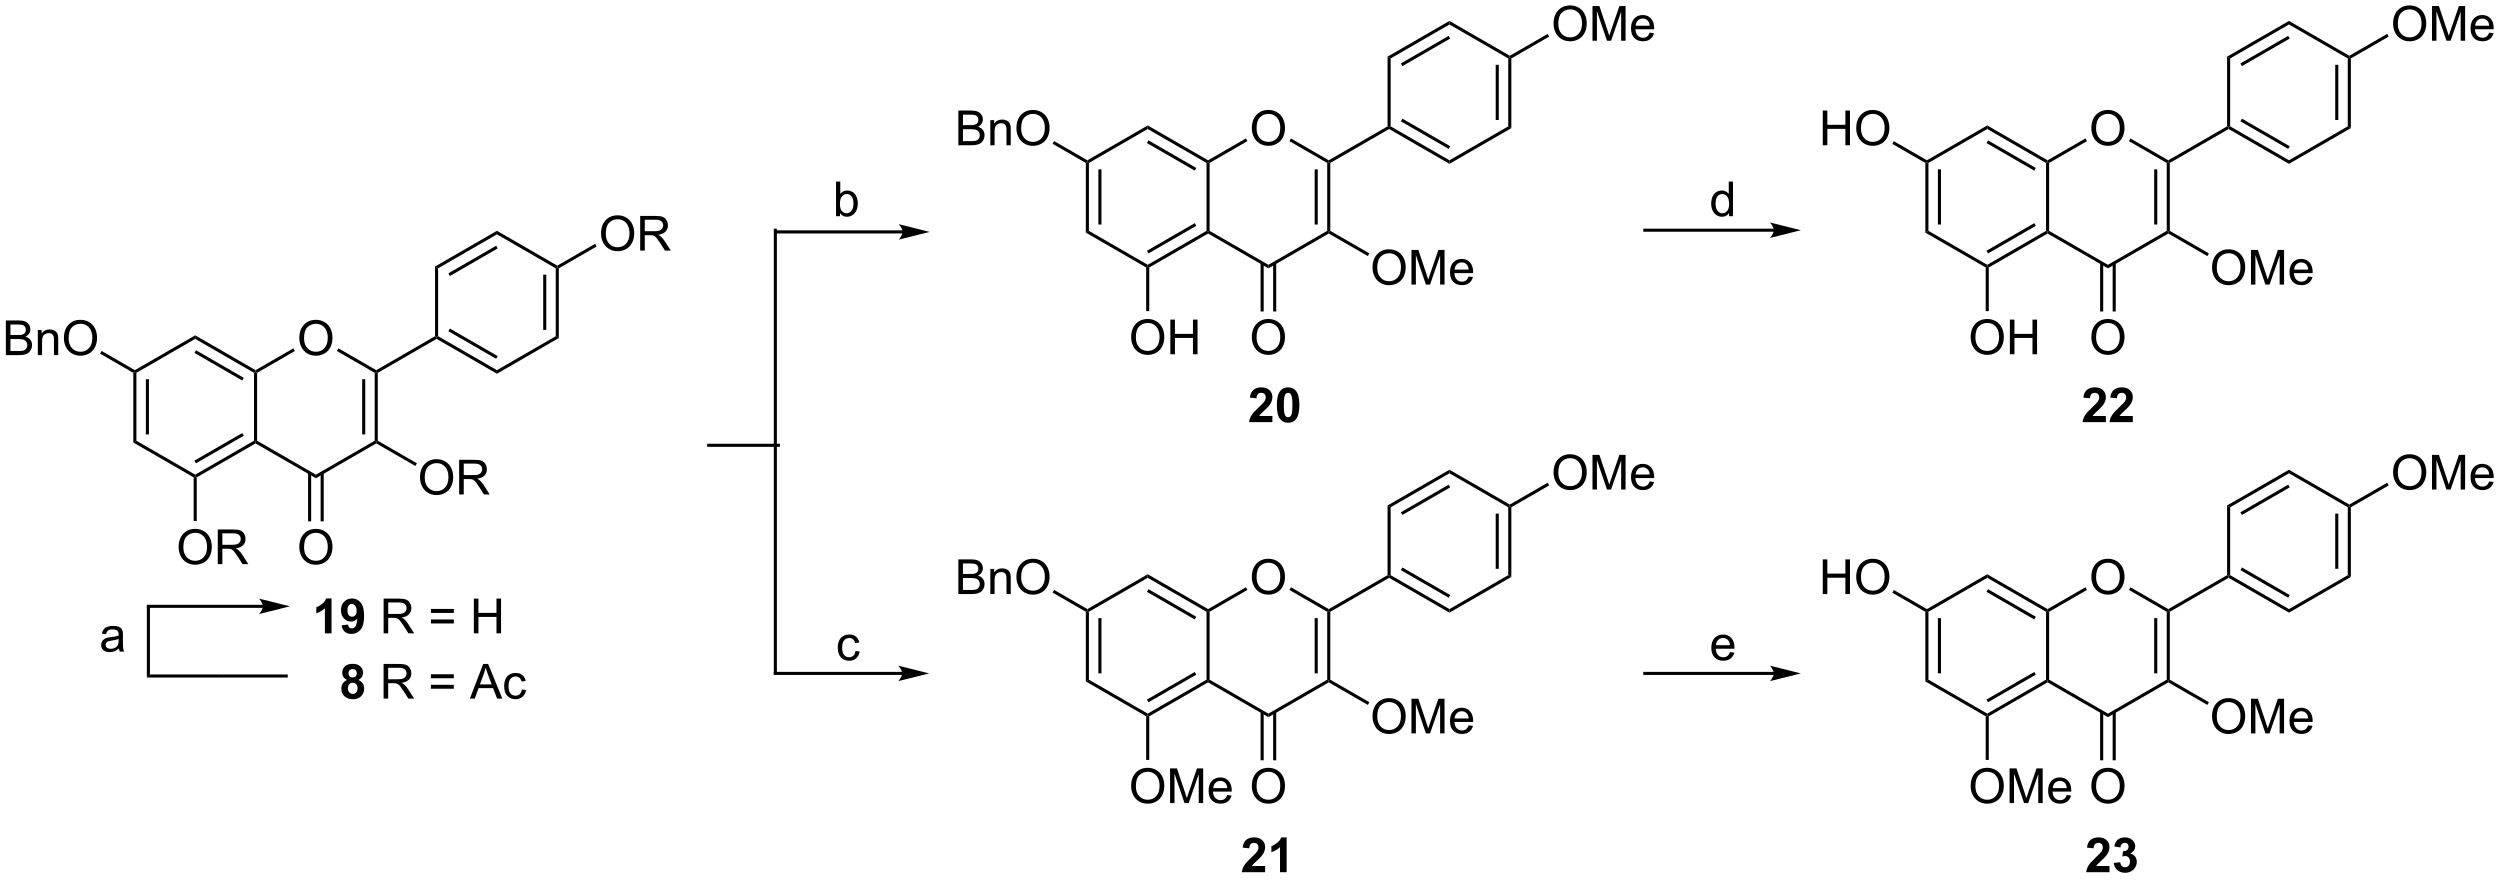 <?xml version="1.0" encoding="UTF-8"?>
<!DOCTYPE svg PUBLIC '-//W3C//DTD SVG 1.0//EN'
          'http://www.w3.org/TR/2001/REC-SVG-20010904/DTD/svg10.dtd'>
<svg stroke-dasharray="none" shape-rendering="auto" xmlns="http://www.w3.org/2000/svg" font-family="'Dialog'" text-rendering="auto" width="1024" fill-opacity="1" color-interpolation="auto" color-rendering="auto" preserveAspectRatio="xMidYMid meet" font-size="12px" viewBox="0 0 1024 361" fill="black" xmlns:xlink="http://www.w3.org/1999/xlink" stroke="black" image-rendering="auto" stroke-miterlimit="10" stroke-linecap="square" stroke-linejoin="miter" font-style="normal" stroke-width="1" height="361" stroke-dashoffset="0" font-weight="normal" stroke-opacity="1"
><!--Generated by the Batik Graphics2D SVG Generator--><defs id="genericDefs"
  /><g
  ><defs id="defs1"
    ><clipPath clipPathUnits="userSpaceOnUse" id="clipPath1"
      ><path d="M2.122 1.611 L426.768 1.611 L426.768 150.962 L2.122 150.962 L2.122 1.611 Z"
      /></clipPath
      ><clipPath clipPathUnits="userSpaceOnUse" id="clipPath2"
      ><path d="M31.438 486.873 L31.438 632.071 L444.277 632.071 L444.277 486.873 Z"
      /></clipPath
    ></defs
    ><g transform="scale(2.411,2.411) translate(-2.122,-1.611) matrix(1.029,0,0,1.029,-30.216,-499.186)"
    ><path d="M180.447 524.716 L159.5 524.716 L159.245 524.716 L159.245 525.226 L159.5 525.226 L180.447 525.226 L180.702 525.226 L180.702 524.716 L180.447 524.716 ZM184.911 524.971 L179.809 523.695 C179.809 523.695 180.447 524.413 180.447 524.971 C180.447 525.529 179.809 526.246 179.809 526.246 Z" stroke="none" clip-path="url(#clipPath2)"
    /></g
    ><g transform="matrix(2.48,0,0,2.48,-77.98,-1207.633)"
    ><path d="M160 560.24 L148.5 560.24 L148.245 560.24 L148.245 560.751 L148.5 560.751 L160 560.751 L160.255 560.751 L160.255 560.24 L160 560.24 Z" stroke="none" clip-path="url(#clipPath2)"
    /></g
    ><g transform="matrix(2.48,0,0,2.48,-77.98,-1207.633)"
    ><path d="M53.462 548.526 L53.717 548.379 L53.972 548.526 L53.972 559.74 L53.462 560.035 ZM55.534 549.575 L55.534 558.692 L56.044 558.692 L56.044 549.575 Z" stroke="none" clip-path="url(#clipPath2)"
    /></g
    ><g transform="matrix(2.48,0,0,2.48,-77.98,-1207.633)"
    ><path d="M53.462 560.035 L53.972 559.74 L63.684 565.347 L63.684 565.642 L63.429 565.789 Z" stroke="none" clip-path="url(#clipPath2)"
    /></g
    ><g transform="matrix(2.48,0,0,2.48,-77.98,-1207.633)"
    ><path d="M63.939 565.789 L63.684 565.642 L63.684 565.347 L73.396 559.74 L73.651 559.888 L73.651 560.182 ZM63.812 563.471 L71.707 558.913 L71.452 558.471 L63.556 563.029 Z" stroke="none" clip-path="url(#clipPath2)"
    /></g
    ><g transform="matrix(2.48,0,0,2.48,-77.98,-1207.633)"
    ><path d="M73.906 559.74 L73.651 559.888 L73.396 559.74 L73.396 548.526 L73.651 548.379 L73.906 548.526 Z" stroke="none" clip-path="url(#clipPath2)"
    /></g
    ><g transform="matrix(2.48,0,0,2.48,-77.98,-1207.633)"
    ><path d="M73.651 548.084 L73.651 548.379 L73.396 548.526 L63.684 542.919 L63.684 542.33 ZM71.707 549.354 L63.812 544.796 L63.556 545.237 L71.452 549.796 Z" stroke="none" clip-path="url(#clipPath2)"
    /></g
    ><g transform="matrix(2.48,0,0,2.48,-77.98,-1207.633)"
    ><path d="M63.684 542.33 L63.684 542.919 L53.972 548.526 L53.717 548.379 L53.717 548.084 Z" stroke="none" clip-path="url(#clipPath2)"
    /></g
    ><g transform="matrix(2.48,0,0,2.48,-77.98,-1207.633)"
    ><path d="M80.881 542.811 Q80.881 541.384 81.646 540.579 Q82.412 539.771 83.623 539.771 Q84.415 539.771 85.05 540.152 Q85.688 540.529 86.021 541.206 Q86.357 541.884 86.357 542.743 Q86.357 543.615 86.006 544.303 Q85.654 544.99 85.008 545.344 Q84.365 545.698 83.618 545.698 Q82.81 545.698 82.172 545.308 Q81.537 544.915 81.209 544.24 Q80.881 543.563 80.881 542.811 ZM81.662 542.821 Q81.662 543.857 82.217 544.454 Q82.774 545.048 83.615 545.048 Q84.469 545.048 85.021 544.446 Q85.576 543.844 85.576 542.74 Q85.576 542.04 85.339 541.519 Q85.102 540.998 84.646 540.712 Q84.193 540.423 83.625 540.423 Q82.821 540.423 82.24 540.977 Q81.662 541.529 81.662 542.821 Z" stroke="none" clip-path="url(#clipPath2)"
    /></g
    ><g transform="matrix(2.48,0,0,2.48,-77.98,-1207.633)"
    ><path d="M73.651 560.182 L73.651 559.888 L73.906 559.74 L83.618 565.347 L83.618 565.937 Z" stroke="none" clip-path="url(#clipPath2)"
    /></g
    ><g transform="matrix(2.48,0,0,2.48,-77.98,-1207.633)"
    ><path d="M83.618 565.937 L83.618 565.347 L93.329 559.74 L93.584 559.888 L93.584 560.182 Z" stroke="none" clip-path="url(#clipPath2)"
    /></g
    ><g transform="matrix(2.48,0,0,2.48,-77.98,-1207.633)"
    ><path d="M93.84 559.74 L93.584 559.888 L93.329 559.74 L93.329 548.526 L93.584 548.379 L93.84 548.526 ZM91.768 558.692 L91.768 549.575 L91.258 549.575 L91.258 558.692 Z" stroke="none" clip-path="url(#clipPath2)"
    /></g
    ><g transform="matrix(2.48,0,0,2.48,-77.98,-1207.633)"
    ><path d="M93.584 548.084 L93.584 548.379 L93.329 548.526 L87.085 544.921 L87.34 544.479 Z" stroke="none" clip-path="url(#clipPath2)"
    /></g
    ><g transform="matrix(2.48,0,0,2.48,-77.98,-1207.633)"
    ><path d="M79.9 544.477 L80.155 544.918 L73.906 548.526 L73.651 548.379 L73.651 548.084 Z" stroke="none" clip-path="url(#clipPath2)"
    /></g
    ><g transform="matrix(2.48,0,0,2.48,-77.98,-1207.633)"
    ><path d="M113.518 548.084 L113.518 548.673 L103.551 542.919 L103.551 542.625 L103.806 542.477 ZM113.645 545.766 L105.75 541.208 L105.495 541.65 L113.39 546.208 Z" stroke="none" clip-path="url(#clipPath2)"
    /></g
    ><g transform="matrix(2.48,0,0,2.48,-77.98,-1207.633)"
    ><path d="M103.806 542.477 L103.551 542.625 L103.296 542.477 L103.296 530.969 L103.806 531.263 Z" stroke="none" clip-path="url(#clipPath2)"
    /></g
    ><g transform="matrix(2.48,0,0,2.48,-77.98,-1207.633)"
    ><path d="M103.806 531.263 L103.296 530.969 L113.518 525.067 L113.518 525.656 ZM105.75 532.533 L113.645 527.975 L113.39 527.533 L105.495 532.091 Z" stroke="none" clip-path="url(#clipPath2)"
    /></g
    ><g transform="matrix(2.48,0,0,2.48,-77.98,-1207.633)"
    ><path d="M113.518 525.656 L113.518 525.067 L123.485 530.821 L123.485 531.116 L123.23 531.263 Z" stroke="none" clip-path="url(#clipPath2)"
    /></g
    ><g transform="matrix(2.48,0,0,2.48,-77.98,-1207.633)"
    ><path d="M123.23 531.263 L123.485 531.116 L123.74 531.263 L123.74 542.772 L123.23 542.477 ZM121.158 532.312 L121.158 541.429 L121.668 541.429 L121.668 532.312 Z" stroke="none" clip-path="url(#clipPath2)"
    /></g
    ><g transform="matrix(2.48,0,0,2.48,-77.98,-1207.633)"
    ><path d="M123.23 542.477 L123.74 542.772 L113.518 548.673 L113.518 548.084 Z" stroke="none" clip-path="url(#clipPath2)"
    /></g
    ><g transform="matrix(2.48,0,0,2.48,-77.98,-1207.633)"
    ><path d="M93.84 548.526 L93.584 548.379 L93.584 548.084 L103.296 542.477 L103.551 542.625 L103.551 542.919 Z" stroke="none" clip-path="url(#clipPath2)"
    /></g
    ><g transform="matrix(2.48,0,0,2.48,-77.98,-1207.633)"
    ><path d="M80.881 577.336 Q80.881 575.909 81.646 575.105 Q82.412 574.297 83.623 574.297 Q84.415 574.297 85.05 574.678 Q85.688 575.055 86.021 575.732 Q86.357 576.409 86.357 577.269 Q86.357 578.141 86.006 578.829 Q85.654 579.516 85.008 579.87 Q84.365 580.224 83.618 580.224 Q82.81 580.224 82.172 579.834 Q81.537 579.441 81.209 578.766 Q80.881 578.089 80.881 577.336 ZM81.662 577.347 Q81.662 578.383 82.217 578.98 Q82.774 579.573 83.615 579.573 Q84.469 579.573 85.021 578.972 Q85.576 578.37 85.576 577.266 Q85.576 576.566 85.339 576.045 Q85.102 575.524 84.646 575.237 Q84.193 574.948 83.625 574.948 Q82.821 574.948 82.24 575.503 Q81.662 576.055 81.662 577.347 Z" stroke="none" clip-path="url(#clipPath2)"
    /></g
    ><g transform="matrix(2.48,0,0,2.48,-77.98,-1207.633)"
    ><path d="M82.327 565.044 L82.327 573.058 L82.837 573.058 L82.837 565.044 ZM84.398 565.044 L84.398 573.058 L84.909 573.058 L84.909 565.044 Z" stroke="none" clip-path="url(#clipPath2)"
    /></g
    ><g transform="matrix(2.48,0,0,2.48,-77.98,-1207.633)"
    ><path d="M100.814 565.828 Q100.814 564.401 101.58 563.596 Q102.346 562.789 103.556 562.789 Q104.348 562.789 104.984 563.169 Q105.621 563.547 105.955 564.224 Q106.291 564.901 106.291 565.76 Q106.291 566.633 105.939 567.32 Q105.588 568.008 104.942 568.362 Q104.299 568.716 103.551 568.716 Q102.744 568.716 102.106 568.325 Q101.471 567.932 101.142 567.258 Q100.814 566.58 100.814 565.828 ZM101.596 565.838 Q101.596 566.875 102.15 567.471 Q102.707 568.065 103.549 568.065 Q104.403 568.065 104.955 567.463 Q105.51 566.862 105.51 565.758 Q105.51 565.057 105.273 564.536 Q105.036 564.015 104.58 563.729 Q104.127 563.44 103.559 563.44 Q102.754 563.44 102.174 563.995 Q101.596 564.547 101.596 565.838 ZM107.279 568.617 L107.279 562.89 L109.818 562.89 Q110.584 562.89 110.982 563.044 Q111.381 563.198 111.618 563.588 Q111.857 563.979 111.857 564.453 Q111.857 565.062 111.461 565.481 Q111.068 565.898 110.243 566.01 Q110.545 566.156 110.701 566.297 Q111.032 566.601 111.329 567.057 L112.326 568.617 L111.373 568.617 L110.615 567.424 Q110.282 566.909 110.066 566.635 Q109.852 566.362 109.683 566.252 Q109.513 566.143 109.336 566.101 Q109.209 566.073 108.915 566.073 L108.037 566.073 L108.037 568.617 L107.279 568.617 ZM108.037 565.416 L109.665 565.416 Q110.185 565.416 110.477 565.31 Q110.771 565.203 110.922 564.966 Q111.076 564.729 111.076 564.453 Q111.076 564.047 110.779 563.786 Q110.485 563.523 109.849 563.523 L108.037 563.523 L108.037 565.416 Z" stroke="none" clip-path="url(#clipPath2)"
    /></g
    ><g transform="matrix(2.48,0,0,2.48,-77.98,-1207.633)"
    ><path d="M93.584 560.182 L93.584 559.888 L93.84 559.74 L100.298 563.469 L100.043 563.911 Z" stroke="none" clip-path="url(#clipPath2)"
    /></g
    ><g transform="matrix(2.48,0,0,2.48,-77.98,-1207.633)"
    ><path d="M130.715 525.548 Q130.715 524.12 131.48 523.316 Q132.246 522.509 133.457 522.509 Q134.249 522.509 134.884 522.889 Q135.522 523.266 135.855 523.943 Q136.191 524.62 136.191 525.48 Q136.191 526.352 135.84 527.04 Q135.488 527.727 134.842 528.081 Q134.199 528.436 133.452 528.436 Q132.644 528.436 132.006 528.045 Q131.371 527.652 131.043 526.977 Q130.715 526.3 130.715 525.548 ZM131.496 525.558 Q131.496 526.594 132.051 527.191 Q132.608 527.784 133.449 527.784 Q134.303 527.784 134.855 527.183 Q135.41 526.581 135.41 525.477 Q135.41 524.777 135.173 524.256 Q134.936 523.735 134.48 523.449 Q134.027 523.159 133.459 523.159 Q132.655 523.159 132.074 523.714 Q131.496 524.266 131.496 525.558 ZM137.179 528.337 L137.179 522.61 L139.719 522.61 Q140.484 522.61 140.883 522.764 Q141.281 522.917 141.518 523.308 Q141.758 523.699 141.758 524.173 Q141.758 524.782 141.362 525.201 Q140.969 525.618 140.143 525.73 Q140.445 525.876 140.601 526.016 Q140.932 526.321 141.229 526.777 L142.226 528.337 L141.273 528.337 L140.515 527.144 Q140.182 526.628 139.966 526.355 Q139.752 526.081 139.583 525.972 Q139.414 525.863 139.237 525.821 Q139.109 525.792 138.815 525.792 L137.937 525.792 L137.937 528.337 L137.179 528.337 ZM137.937 525.136 L139.565 525.136 Q140.086 525.136 140.377 525.029 Q140.672 524.923 140.823 524.686 Q140.976 524.449 140.976 524.173 Q140.976 523.766 140.679 523.506 Q140.385 523.243 139.75 523.243 L137.937 523.243 L137.937 525.136 Z" stroke="none" clip-path="url(#clipPath2)"
    /></g
    ><g transform="matrix(2.48,0,0,2.48,-77.98,-1207.633)"
    ><path d="M123.74 531.263 L123.485 531.116 L123.485 530.821 L129.734 527.214 L129.989 527.655 Z" stroke="none" clip-path="url(#clipPath2)"
    /></g
    ><g transform="matrix(2.48,0,0,2.48,-77.98,-1207.633)"
    ><path d="M32.411 545.6 L32.411 539.873 L34.559 539.873 Q35.215 539.873 35.611 540.048 Q36.01 540.219 36.234 540.581 Q36.458 540.943 36.458 541.337 Q36.458 541.704 36.257 542.029 Q36.059 542.352 35.658 542.553 Q36.176 542.704 36.455 543.071 Q36.736 543.438 36.736 543.938 Q36.736 544.342 36.564 544.688 Q36.395 545.032 36.145 545.219 Q35.895 545.407 35.517 545.503 Q35.142 545.6 34.596 545.6 L32.411 545.6 ZM33.168 542.279 L34.408 542.279 Q34.911 542.279 35.129 542.212 Q35.418 542.126 35.564 541.928 Q35.713 541.727 35.713 541.428 Q35.713 541.141 35.575 540.925 Q35.439 540.709 35.184 540.628 Q34.931 540.548 34.314 540.548 L33.168 540.548 L33.168 542.279 ZM33.168 544.923 L34.596 544.923 Q34.963 544.923 35.111 544.896 Q35.372 544.85 35.546 544.74 Q35.723 544.631 35.835 544.423 Q35.95 544.212 35.95 543.938 Q35.95 543.618 35.786 543.384 Q35.622 543.146 35.33 543.05 Q35.041 542.954 34.494 542.954 L33.168 542.954 L33.168 544.923 ZM37.689 545.6 L37.689 541.451 L38.322 541.451 L38.322 542.04 Q38.778 541.357 39.642 541.357 Q40.017 541.357 40.33 541.493 Q40.645 541.626 40.801 541.844 Q40.958 542.063 41.02 542.365 Q41.059 542.561 41.059 543.048 L41.059 545.6 L40.356 545.6 L40.356 543.076 Q40.356 542.646 40.273 542.433 Q40.192 542.219 39.984 542.094 Q39.775 541.967 39.494 541.967 Q39.043 541.967 38.718 542.253 Q38.392 542.537 38.392 543.334 L38.392 545.6 L37.689 545.6 ZM41.998 542.811 Q41.998 541.384 42.764 540.579 Q43.529 539.771 44.74 539.771 Q45.532 539.771 46.167 540.152 Q46.805 540.529 47.139 541.206 Q47.474 541.884 47.474 542.743 Q47.474 543.615 47.123 544.303 Q46.771 544.99 46.126 545.344 Q45.482 545.698 44.735 545.698 Q43.928 545.698 43.289 545.308 Q42.654 544.915 42.326 544.24 Q41.998 543.563 41.998 542.811 ZM42.779 542.821 Q42.779 543.857 43.334 544.454 Q43.891 545.048 44.732 545.048 Q45.586 545.048 46.139 544.446 Q46.693 543.844 46.693 542.74 Q46.693 542.04 46.456 541.519 Q46.219 540.998 45.764 540.712 Q45.31 540.423 44.743 540.423 Q43.938 540.423 43.357 540.977 Q42.779 541.529 42.779 542.821 Z" stroke="none" clip-path="url(#clipPath2)"
    /></g
    ><g transform="matrix(2.48,0,0,2.48,-77.98,-1207.633)"
    ><path d="M53.717 548.084 L53.717 548.379 L53.462 548.526 L47.97 545.355 L48.225 544.913 Z" stroke="none" clip-path="url(#clipPath2)"
    /></g
    ><g transform="matrix(2.48,0,0,2.48,-77.98,-1207.633)"
    ><path d="M60.947 577.336 Q60.947 575.909 61.713 575.105 Q62.478 574.297 63.689 574.297 Q64.481 574.297 65.116 574.678 Q65.754 575.055 66.088 575.732 Q66.424 576.409 66.424 577.269 Q66.424 578.141 66.072 578.829 Q65.721 579.516 65.075 579.87 Q64.431 580.224 63.684 580.224 Q62.877 580.224 62.239 579.834 Q61.603 579.441 61.275 578.766 Q60.947 578.089 60.947 577.336 ZM61.728 577.347 Q61.728 578.383 62.283 578.98 Q62.84 579.573 63.681 579.573 Q64.536 579.573 65.088 578.972 Q65.642 578.37 65.642 577.266 Q65.642 576.566 65.406 576.045 Q65.168 575.524 64.713 575.237 Q64.26 574.948 63.692 574.948 Q62.887 574.948 62.306 575.503 Q61.728 576.055 61.728 577.347 ZM67.412 580.125 L67.412 574.399 L69.951 574.399 Q70.717 574.399 71.115 574.553 Q71.513 574.706 71.751 575.097 Q71.99 575.487 71.99 575.961 Q71.99 576.571 71.594 576.99 Q71.201 577.407 70.376 577.519 Q70.678 577.665 70.834 577.805 Q71.165 578.11 71.461 578.566 L72.459 580.125 L71.506 580.125 L70.748 578.933 Q70.415 578.417 70.198 578.144 Q69.985 577.87 69.816 577.761 Q69.646 577.652 69.469 577.61 Q69.342 577.581 69.047 577.581 L68.17 577.581 L68.17 580.125 L67.412 580.125 ZM68.17 576.925 L69.797 576.925 Q70.318 576.925 70.61 576.818 Q70.904 576.711 71.055 576.474 Q71.209 576.237 71.209 575.961 Q71.209 575.555 70.912 575.295 Q70.618 575.032 69.982 575.032 L68.17 575.032 L68.17 576.925 Z" stroke="none" clip-path="url(#clipPath2)"
    /></g
    ><g transform="matrix(2.48,0,0,2.48,-77.98,-1207.633)"
    ><path d="M63.429 565.789 L63.684 565.642 L63.939 565.789 L63.939 572.997 L63.429 572.997 Z" stroke="none" clip-path="url(#clipPath2)"
    /></g
    ><g transform="matrix(2.48,0,0,2.48,-77.98,-1207.633)"
    ><path d="M210.78 513.863 L211.035 513.716 L211.29 513.863 L211.29 525.077 L210.78 525.371 ZM212.851 514.912 L212.851 524.028 L213.362 524.028 L213.362 514.912 Z" stroke="none" clip-path="url(#clipPath2)"
    /></g
    ><g transform="matrix(2.48,0,0,2.48,-77.98,-1207.633)"
    ><path d="M210.78 525.371 L211.29 525.077 L221.002 530.684 L221.002 530.979 L220.747 531.126 Z" stroke="none" clip-path="url(#clipPath2)"
    /></g
    ><g transform="matrix(2.48,0,0,2.48,-77.98,-1207.633)"
    ><path d="M221.257 531.126 L221.002 530.979 L221.002 530.684 L230.714 525.077 L230.969 525.224 L230.969 525.519 ZM221.129 528.807 L229.025 524.249 L228.769 523.807 L220.874 528.365 Z" stroke="none" clip-path="url(#clipPath2)"
    /></g
    ><g transform="matrix(2.48,0,0,2.48,-77.98,-1207.633)"
    ><path d="M231.224 525.077 L230.969 525.224 L230.714 525.077 L230.714 513.863 L230.969 513.716 L231.224 513.863 Z" stroke="none" clip-path="url(#clipPath2)"
    /></g
    ><g transform="matrix(2.48,0,0,2.48,-77.98,-1207.633)"
    ><path d="M230.969 513.421 L230.969 513.716 L230.714 513.863 L221.002 508.256 L221.002 507.667 ZM229.025 514.691 L221.129 510.132 L220.874 510.574 L228.769 515.132 Z" stroke="none" clip-path="url(#clipPath2)"
    /></g
    ><g transform="matrix(2.48,0,0,2.48,-77.98,-1207.633)"
    ><path d="M221.002 507.667 L221.002 508.256 L211.29 513.863 L211.035 513.716 L211.035 513.421 Z" stroke="none" clip-path="url(#clipPath2)"
    /></g
    ><g transform="matrix(2.48,0,0,2.48,-77.98,-1207.633)"
    ><path d="M238.198 508.147 Q238.198 506.72 238.964 505.915 Q239.73 505.108 240.941 505.108 Q241.732 505.108 242.368 505.488 Q243.006 505.866 243.339 506.543 Q243.675 507.22 243.675 508.079 Q243.675 508.952 243.323 509.639 Q242.972 510.327 242.326 510.681 Q241.683 511.035 240.935 511.035 Q240.128 511.035 239.49 510.644 Q238.855 510.251 238.526 509.577 Q238.198 508.9 238.198 508.147 ZM238.98 508.158 Q238.98 509.194 239.534 509.79 Q240.092 510.384 240.933 510.384 Q241.787 510.384 242.339 509.783 Q242.894 509.181 242.894 508.077 Q242.894 507.376 242.657 506.856 Q242.42 506.335 241.964 506.048 Q241.511 505.759 240.943 505.759 Q240.138 505.759 239.558 506.314 Q238.98 506.866 238.98 508.158 Z" stroke="none" clip-path="url(#clipPath2)"
    /></g
    ><g transform="matrix(2.48,0,0,2.48,-77.98,-1207.633)"
    ><path d="M230.969 525.519 L230.969 525.224 L231.224 525.077 L240.935 530.684 L240.935 531.273 Z" stroke="none" clip-path="url(#clipPath2)"
    /></g
    ><g transform="matrix(2.48,0,0,2.48,-77.98,-1207.633)"
    ><path d="M240.935 531.273 L240.935 530.684 L250.647 525.077 L250.902 525.224 L250.902 525.519 Z" stroke="none" clip-path="url(#clipPath2)"
    /></g
    ><g transform="matrix(2.48,0,0,2.48,-77.98,-1207.633)"
    ><path d="M251.157 525.077 L250.902 525.224 L250.647 525.077 L250.647 513.863 L250.902 513.716 L251.157 513.863 ZM249.086 524.028 L249.086 514.912 L248.576 514.912 L248.576 524.028 Z" stroke="none" clip-path="url(#clipPath2)"
    /></g
    ><g transform="matrix(2.48,0,0,2.48,-77.98,-1207.633)"
    ><path d="M250.902 513.421 L250.902 513.716 L250.647 513.863 L244.403 510.258 L244.658 509.816 Z" stroke="none" clip-path="url(#clipPath2)"
    /></g
    ><g transform="matrix(2.48,0,0,2.48,-77.98,-1207.633)"
    ><path d="M237.217 509.813 L237.472 510.255 L231.224 513.863 L230.969 513.716 L230.969 513.421 Z" stroke="none" clip-path="url(#clipPath2)"
    /></g
    ><g transform="matrix(2.48,0,0,2.48,-77.98,-1207.633)"
    ><path d="M270.836 513.421 L270.836 514.01 L260.869 508.256 L260.869 507.961 L261.124 507.814 ZM270.963 511.103 L263.068 506.544 L262.813 506.986 L270.708 511.544 Z" stroke="none" clip-path="url(#clipPath2)"
    /></g
    ><g transform="matrix(2.48,0,0,2.48,-77.98,-1207.633)"
    ><path d="M261.124 507.814 L260.869 507.961 L260.614 507.814 L260.614 496.305 L261.124 496.6 Z" stroke="none" clip-path="url(#clipPath2)"
    /></g
    ><g transform="matrix(2.48,0,0,2.48,-77.98,-1207.633)"
    ><path d="M261.124 496.6 L260.614 496.305 L270.836 490.404 L270.836 490.993 ZM263.068 497.87 L270.963 493.311 L270.708 492.869 L262.813 497.428 Z" stroke="none" clip-path="url(#clipPath2)"
    /></g
    ><g transform="matrix(2.48,0,0,2.48,-77.98,-1207.633)"
    ><path d="M270.836 490.993 L270.836 490.404 L280.803 496.158 L280.803 496.452 L280.547 496.6 Z" stroke="none" clip-path="url(#clipPath2)"
    /></g
    ><g transform="matrix(2.48,0,0,2.48,-77.98,-1207.633)"
    ><path d="M280.547 496.6 L280.803 496.452 L281.058 496.6 L281.058 508.108 L280.547 507.814 ZM278.476 497.649 L278.476 506.765 L278.986 506.765 L278.986 497.649 Z" stroke="none" clip-path="url(#clipPath2)"
    /></g
    ><g transform="matrix(2.48,0,0,2.48,-77.98,-1207.633)"
    ><path d="M280.547 507.814 L281.058 508.108 L270.836 514.01 L270.836 513.421 Z" stroke="none" clip-path="url(#clipPath2)"
    /></g
    ><g transform="matrix(2.48,0,0,2.48,-77.98,-1207.633)"
    ><path d="M251.157 513.863 L250.902 513.716 L250.902 513.421 L260.614 507.814 L260.869 507.961 L260.869 508.256 Z" stroke="none" clip-path="url(#clipPath2)"
    /></g
    ><g transform="matrix(2.48,0,0,2.48,-77.98,-1207.633)"
    ><path d="M238.198 542.673 Q238.198 541.246 238.964 540.441 Q239.73 539.634 240.941 539.634 Q241.732 539.634 242.368 540.014 Q243.006 540.392 243.339 541.069 Q243.675 541.746 243.675 542.606 Q243.675 543.478 243.323 544.165 Q242.972 544.853 242.326 545.207 Q241.683 545.561 240.935 545.561 Q240.128 545.561 239.49 545.17 Q238.855 544.777 238.526 544.103 Q238.198 543.426 238.198 542.673 ZM238.98 542.684 Q238.98 543.72 239.534 544.316 Q240.092 544.91 240.933 544.91 Q241.787 544.91 242.339 544.309 Q242.894 543.707 242.894 542.603 Q242.894 541.902 242.657 541.381 Q242.42 540.861 241.964 540.574 Q241.511 540.285 240.943 540.285 Q240.138 540.285 239.558 540.84 Q238.98 541.392 238.98 542.684 Z" stroke="none" clip-path="url(#clipPath2)"
    /></g
    ><g transform="matrix(2.48,0,0,2.48,-77.98,-1207.633)"
    ><path d="M239.644 530.38 L239.644 538.394 L240.155 538.394 L240.155 530.38 ZM241.716 530.38 L241.716 538.394 L242.226 538.394 L242.226 530.38 Z" stroke="none" clip-path="url(#clipPath2)"
    /></g
    ><g transform="matrix(2.48,0,0,2.48,-77.98,-1207.633)"
    ><path d="M258.132 531.164 Q258.132 529.737 258.898 528.933 Q259.663 528.125 260.874 528.125 Q261.666 528.125 262.301 528.506 Q262.939 528.883 263.273 529.56 Q263.609 530.237 263.609 531.097 Q263.609 531.969 263.257 532.657 Q262.906 533.344 262.26 533.698 Q261.616 534.052 260.869 534.052 Q260.062 534.052 259.424 533.662 Q258.788 533.269 258.46 532.594 Q258.132 531.917 258.132 531.164 ZM258.913 531.175 Q258.913 532.211 259.468 532.808 Q260.025 533.401 260.866 533.401 Q261.721 533.401 262.273 532.8 Q262.827 532.198 262.827 531.094 Q262.827 530.394 262.59 529.873 Q262.353 529.352 261.898 529.066 Q261.445 528.776 260.877 528.776 Q260.072 528.776 259.491 529.331 Q258.913 529.883 258.913 531.175 ZM264.56 533.953 L264.56 528.227 L265.701 528.227 L267.058 532.282 Q267.245 532.847 267.331 533.128 Q267.428 532.816 267.636 532.211 L269.006 528.227 L270.027 528.227 L270.027 533.953 L269.295 533.953 L269.295 529.159 L267.631 533.953 L266.948 533.953 L265.292 529.078 L265.292 533.953 L264.56 533.953 ZM273.998 532.618 L274.724 532.706 Q274.553 533.344 274.086 533.696 Q273.623 534.047 272.902 534.047 Q271.99 534.047 271.456 533.487 Q270.925 532.925 270.925 531.914 Q270.925 530.868 271.464 530.289 Q272.003 529.711 272.863 529.711 Q273.693 529.711 274.219 530.279 Q274.748 530.844 274.748 531.87 Q274.748 531.933 274.745 532.058 L271.652 532.058 Q271.691 532.743 272.037 533.107 Q272.386 533.469 272.904 533.469 Q273.292 533.469 273.566 533.266 Q273.839 533.063 273.998 532.618 ZM271.691 531.48 L274.006 531.48 Q273.959 530.956 273.74 530.696 Q273.404 530.289 272.87 530.289 Q272.386 530.289 272.055 530.615 Q271.724 530.938 271.691 531.48 Z" stroke="none" clip-path="url(#clipPath2)"
    /></g
    ><g transform="matrix(2.48,0,0,2.48,-77.98,-1207.633)"
    ><path d="M250.902 525.519 L250.902 525.224 L251.157 525.077 L257.616 528.806 L257.361 529.248 Z" stroke="none" clip-path="url(#clipPath2)"
    /></g
    ><g transform="matrix(2.48,0,0,2.48,-77.98,-1207.633)"
    ><path d="M288.032 490.884 Q288.032 489.457 288.798 488.652 Q289.564 487.845 290.774 487.845 Q291.566 487.845 292.202 488.225 Q292.84 488.603 293.173 489.28 Q293.509 489.957 293.509 490.816 Q293.509 491.689 293.157 492.376 Q292.806 493.064 292.16 493.418 Q291.517 493.772 290.769 493.772 Q289.962 493.772 289.324 493.382 Q288.689 492.988 288.36 492.314 Q288.032 491.637 288.032 490.884 ZM288.814 490.894 Q288.814 491.931 289.368 492.527 Q289.925 493.121 290.767 493.121 Q291.621 493.121 292.173 492.519 Q292.728 491.918 292.728 490.814 Q292.728 490.113 292.491 489.592 Q292.254 489.072 291.798 488.785 Q291.345 488.496 290.777 488.496 Q289.972 488.496 289.392 489.051 Q288.814 489.603 288.814 490.894 ZM294.461 493.673 L294.461 487.947 L295.601 487.947 L296.958 492.001 Q297.146 492.566 297.231 492.848 Q297.328 492.535 297.536 491.931 L298.906 487.947 L299.927 487.947 L299.927 493.673 L299.195 493.673 L299.195 488.879 L297.531 493.673 L296.849 493.673 L295.192 488.798 L295.192 493.673 L294.461 493.673 ZM303.898 492.337 L304.625 492.426 Q304.453 493.064 303.987 493.415 Q303.523 493.767 302.802 493.767 Q301.89 493.767 301.356 493.207 Q300.825 492.644 300.825 491.634 Q300.825 490.587 301.364 490.009 Q301.903 489.431 302.763 489.431 Q303.594 489.431 304.12 489.999 Q304.648 490.564 304.648 491.59 Q304.648 491.652 304.646 491.777 L301.552 491.777 Q301.591 492.462 301.937 492.827 Q302.286 493.189 302.804 493.189 Q303.192 493.189 303.466 492.986 Q303.739 492.783 303.898 492.337 ZM301.591 491.199 L303.906 491.199 Q303.859 490.676 303.64 490.415 Q303.304 490.009 302.771 490.009 Q302.286 490.009 301.955 490.335 Q301.625 490.658 301.591 491.199 Z" stroke="none" clip-path="url(#clipPath2)"
    /></g
    ><g transform="matrix(2.48,0,0,2.48,-77.98,-1207.633)"
    ><path d="M281.058 496.6 L280.803 496.452 L280.803 496.158 L287.051 492.55 L287.307 492.992 Z" stroke="none" clip-path="url(#clipPath2)"
    /></g
    ><g transform="matrix(2.48,0,0,2.48,-77.98,-1207.633)"
    ><path d="M189.728 510.936 L189.728 505.21 L191.877 505.21 Q192.533 505.21 192.929 505.384 Q193.327 505.556 193.551 505.918 Q193.775 506.28 193.775 506.673 Q193.775 507.04 193.575 507.366 Q193.377 507.689 192.976 507.889 Q193.494 508.04 193.773 508.408 Q194.054 508.775 194.054 509.275 Q194.054 509.678 193.882 510.025 Q193.713 510.368 193.463 510.556 Q193.213 510.743 192.835 510.84 Q192.46 510.936 191.913 510.936 L189.728 510.936 ZM190.486 507.616 L191.726 507.616 Q192.228 507.616 192.447 507.548 Q192.736 507.462 192.882 507.264 Q193.03 507.064 193.03 506.764 Q193.03 506.478 192.892 506.262 Q192.757 506.046 192.502 505.965 Q192.249 505.884 191.632 505.884 L190.486 505.884 L190.486 507.616 ZM190.486 510.259 L191.913 510.259 Q192.28 510.259 192.429 510.233 Q192.689 510.186 192.864 510.077 Q193.041 509.967 193.153 509.759 Q193.267 509.548 193.267 509.275 Q193.267 508.954 193.103 508.72 Q192.939 508.483 192.648 508.387 Q192.358 508.29 191.812 508.29 L190.486 508.29 L190.486 510.259 ZM195.007 510.936 L195.007 506.788 L195.64 506.788 L195.64 507.376 Q196.095 506.694 196.96 506.694 Q197.335 506.694 197.648 506.829 Q197.963 506.962 198.119 507.181 Q198.275 507.4 198.338 507.702 Q198.377 507.897 198.377 508.384 L198.377 510.936 L197.674 510.936 L197.674 508.413 Q197.674 507.983 197.59 507.769 Q197.51 507.556 197.301 507.431 Q197.093 507.303 196.812 507.303 Q196.361 507.303 196.036 507.59 Q195.71 507.874 195.71 508.671 L195.71 510.936 L195.007 510.936 ZM199.316 508.147 Q199.316 506.72 200.081 505.915 Q200.847 505.108 202.058 505.108 Q202.849 505.108 203.485 505.488 Q204.123 505.866 204.456 506.543 Q204.792 507.22 204.792 508.079 Q204.792 508.952 204.441 509.639 Q204.089 510.327 203.443 510.681 Q202.8 511.035 202.053 511.035 Q201.245 511.035 200.607 510.644 Q199.972 510.251 199.644 509.577 Q199.316 508.9 199.316 508.147 ZM200.097 508.158 Q200.097 509.194 200.651 509.79 Q201.209 510.384 202.05 510.384 Q202.904 510.384 203.456 509.783 Q204.011 509.181 204.011 508.077 Q204.011 507.376 203.774 506.856 Q203.537 506.335 203.081 506.048 Q202.628 505.759 202.06 505.759 Q201.256 505.759 200.675 506.314 Q200.097 506.866 200.097 508.158 Z" stroke="none" clip-path="url(#clipPath2)"
    /></g
    ><g transform="matrix(2.48,0,0,2.48,-77.98,-1207.633)"
    ><path d="M211.035 513.421 L211.035 513.716 L210.78 513.863 L205.288 510.692 L205.543 510.25 Z" stroke="none" clip-path="url(#clipPath2)"
    /></g
    ><g transform="matrix(2.48,0,0,2.48,-77.98,-1207.633)"
    ><path d="M218.265 542.673 Q218.265 541.246 219.03 540.441 Q219.796 539.634 221.007 539.634 Q221.799 539.634 222.434 540.014 Q223.072 540.392 223.405 541.069 Q223.741 541.746 223.741 542.606 Q223.741 543.478 223.39 544.165 Q223.038 544.853 222.392 545.207 Q221.749 545.561 221.002 545.561 Q220.195 545.561 219.556 545.17 Q218.921 544.777 218.593 544.103 Q218.265 543.426 218.265 542.673 ZM219.046 542.684 Q219.046 543.72 219.601 544.316 Q220.158 544.91 220.999 544.91 Q221.853 544.91 222.405 544.309 Q222.96 543.707 222.96 542.603 Q222.96 541.902 222.723 541.381 Q222.486 540.861 222.03 540.574 Q221.577 540.285 221.01 540.285 Q220.205 540.285 219.624 540.84 Q219.046 541.392 219.046 542.684 ZM224.74 545.462 L224.74 539.736 L225.498 539.736 L225.498 542.087 L228.475 542.087 L228.475 539.736 L229.232 539.736 L229.232 545.462 L228.475 545.462 L228.475 542.762 L225.498 542.762 L225.498 545.462 L224.74 545.462 Z" stroke="none" clip-path="url(#clipPath2)"
    /></g
    ><g transform="matrix(2.48,0,0,2.48,-77.98,-1207.633)"
    ><path d="M220.747 531.126 L221.002 530.979 L221.257 531.126 L221.257 538.333 L220.747 538.333 Z" stroke="none" clip-path="url(#clipPath2)"
    /></g
    ><g transform="matrix(2.48,0,0,2.48,-77.98,-1207.633)"
    ><path d="M349.437 587.99 L349.692 587.842 L349.947 587.99 L349.947 599.204 L349.437 599.499 ZM351.508 589.038 L351.508 598.155 L352.019 598.155 L352.019 589.038 Z" stroke="none" clip-path="url(#clipPath2)"
    /></g
    ><g transform="matrix(2.48,0,0,2.48,-77.98,-1207.633)"
    ><path d="M349.437 599.499 L349.947 599.204 L359.659 604.811 L359.659 605.106 L359.404 605.253 Z" stroke="none" clip-path="url(#clipPath2)"
    /></g
    ><g transform="matrix(2.48,0,0,2.48,-77.98,-1207.633)"
    ><path d="M359.914 605.253 L359.659 605.106 L359.659 604.811 L369.37 599.204 L369.625 599.351 L369.625 599.646 ZM359.786 602.934 L367.682 598.376 L367.426 597.934 L359.531 602.493 Z" stroke="none" clip-path="url(#clipPath2)"
    /></g
    ><g transform="matrix(2.48,0,0,2.48,-77.98,-1207.633)"
    ><path d="M369.881 599.204 L369.625 599.351 L369.37 599.204 L369.37 587.99 L369.625 587.842 L369.881 587.99 Z" stroke="none" clip-path="url(#clipPath2)"
    /></g
    ><g transform="matrix(2.48,0,0,2.48,-77.98,-1207.633)"
    ><path d="M369.625 587.548 L369.625 587.842 L369.37 587.99 L359.659 582.383 L359.659 581.794 ZM367.682 588.818 L359.786 584.259 L359.531 584.701 L367.426 589.26 Z" stroke="none" clip-path="url(#clipPath2)"
    /></g
    ><g transform="matrix(2.48,0,0,2.48,-77.98,-1207.633)"
    ><path d="M359.659 581.794 L359.659 582.383 L349.947 587.99 L349.692 587.842 L349.692 587.548 Z" stroke="none" clip-path="url(#clipPath2)"
    /></g
    ><g transform="matrix(2.48,0,0,2.48,-77.98,-1207.633)"
    ><path d="M376.855 582.274 Q376.855 580.847 377.621 580.042 Q378.387 579.235 379.598 579.235 Q380.389 579.235 381.025 579.615 Q381.663 579.993 381.996 580.67 Q382.332 581.347 382.332 582.206 Q382.332 583.079 381.98 583.766 Q381.629 584.454 380.983 584.808 Q380.34 585.162 379.592 585.162 Q378.785 585.162 378.147 584.771 Q377.512 584.378 377.183 583.704 Q376.855 583.027 376.855 582.274 ZM377.637 582.284 Q377.637 583.321 378.191 583.917 Q378.748 584.511 379.59 584.511 Q380.444 584.511 380.996 583.909 Q381.551 583.308 381.551 582.204 Q381.551 581.503 381.314 580.982 Q381.077 580.462 380.621 580.175 Q380.168 579.886 379.6 579.886 Q378.795 579.886 378.215 580.441 Q377.637 580.993 377.637 582.284 Z" stroke="none" clip-path="url(#clipPath2)"
    /></g
    ><g transform="matrix(2.48,0,0,2.48,-77.98,-1207.633)"
    ><path d="M369.625 599.646 L369.625 599.351 L369.881 599.204 L379.592 604.811 L379.592 605.4 Z" stroke="none" clip-path="url(#clipPath2)"
    /></g
    ><g transform="matrix(2.48,0,0,2.48,-77.98,-1207.633)"
    ><path d="M379.592 605.4 L379.592 604.811 L389.304 599.204 L389.559 599.351 L389.559 599.646 Z" stroke="none" clip-path="url(#clipPath2)"
    /></g
    ><g transform="matrix(2.48,0,0,2.48,-77.98,-1207.633)"
    ><path d="M389.814 599.204 L389.559 599.351 L389.304 599.204 L389.304 587.99 L389.559 587.842 L389.814 587.99 ZM387.743 598.155 L387.743 589.039 L387.232 589.039 L387.232 598.155 Z" stroke="none" clip-path="url(#clipPath2)"
    /></g
    ><g transform="matrix(2.48,0,0,2.48,-77.98,-1207.633)"
    ><path d="M389.559 587.548 L389.559 587.842 L389.304 587.99 L383.06 584.385 L383.315 583.943 Z" stroke="none" clip-path="url(#clipPath2)"
    /></g
    ><g transform="matrix(2.48,0,0,2.48,-77.98,-1207.633)"
    ><path d="M375.874 583.94 L376.129 584.382 L369.881 587.99 L369.625 587.842 L369.625 587.548 Z" stroke="none" clip-path="url(#clipPath2)"
    /></g
    ><g transform="matrix(2.48,0,0,2.48,-77.98,-1207.633)"
    ><path d="M409.493 587.548 L409.493 588.137 L399.526 582.383 L399.526 582.088 L399.781 581.941 ZM409.62 585.23 L401.725 580.671 L401.47 581.113 L409.365 585.671 Z" stroke="none" clip-path="url(#clipPath2)"
    /></g
    ><g transform="matrix(2.48,0,0,2.48,-77.98,-1207.633)"
    ><path d="M399.781 581.941 L399.526 582.088 L399.271 581.941 L399.271 570.432 L399.781 570.727 Z" stroke="none" clip-path="url(#clipPath2)"
    /></g
    ><g transform="matrix(2.48,0,0,2.48,-77.98,-1207.633)"
    ><path d="M399.781 570.727 L399.271 570.432 L409.493 564.531 L409.493 565.12 ZM401.725 571.996 L409.62 567.438 L409.365 566.996 L401.47 571.555 Z" stroke="none" clip-path="url(#clipPath2)"
    /></g
    ><g transform="matrix(2.48,0,0,2.48,-77.98,-1207.633)"
    ><path d="M409.493 565.12 L409.493 564.531 L419.459 570.285 L419.459 570.58 L419.204 570.727 Z" stroke="none" clip-path="url(#clipPath2)"
    /></g
    ><g transform="matrix(2.48,0,0,2.48,-77.98,-1207.633)"
    ><path d="M419.204 570.727 L419.459 570.58 L419.715 570.727 L419.715 582.236 L419.204 581.941 ZM417.133 571.776 L417.133 580.892 L417.643 580.892 L417.643 571.776 Z" stroke="none" clip-path="url(#clipPath2)"
    /></g
    ><g transform="matrix(2.48,0,0,2.48,-77.98,-1207.633)"
    ><path d="M419.204 581.941 L419.715 582.236 L409.493 588.137 L409.493 587.548 Z" stroke="none" clip-path="url(#clipPath2)"
    /></g
    ><g transform="matrix(2.48,0,0,2.48,-77.98,-1207.633)"
    ><path d="M389.814 587.99 L389.559 587.842 L389.559 587.548 L399.271 581.941 L399.526 582.088 L399.526 582.383 Z" stroke="none" clip-path="url(#clipPath2)"
    /></g
    ><g transform="matrix(2.48,0,0,2.48,-77.98,-1207.633)"
    ><path d="M376.855 616.8 Q376.855 615.373 377.621 614.568 Q378.387 613.761 379.598 613.761 Q380.389 613.761 381.025 614.141 Q381.663 614.519 381.996 615.196 Q382.332 615.873 382.332 616.732 Q382.332 617.605 381.98 618.292 Q381.629 618.98 380.983 619.334 Q380.34 619.688 379.592 619.688 Q378.785 619.688 378.147 619.298 Q377.512 618.904 377.183 618.23 Q376.855 617.553 376.855 616.8 ZM377.637 616.811 Q377.637 617.847 378.191 618.443 Q378.748 619.037 379.59 619.037 Q380.444 619.037 380.996 618.436 Q381.551 617.834 381.551 616.73 Q381.551 616.029 381.314 615.508 Q381.077 614.988 380.621 614.701 Q380.168 614.412 379.6 614.412 Q378.795 614.412 378.215 614.967 Q377.637 615.519 377.637 616.811 Z" stroke="none" clip-path="url(#clipPath2)"
    /></g
    ><g transform="matrix(2.48,0,0,2.48,-77.98,-1207.633)"
    ><path d="M378.301 604.508 L378.301 612.521 L378.812 612.521 L378.812 604.508 ZM380.373 604.508 L380.373 612.521 L380.883 612.521 L380.883 604.508 Z" stroke="none" clip-path="url(#clipPath2)"
    /></g
    ><g transform="matrix(2.48,0,0,2.48,-77.98,-1207.633)"
    ><path d="M396.789 605.291 Q396.789 603.864 397.555 603.06 Q398.32 602.252 399.531 602.252 Q400.323 602.252 400.958 602.633 Q401.596 603.01 401.93 603.687 Q402.265 604.364 402.265 605.224 Q402.265 606.096 401.914 606.784 Q401.562 607.471 400.916 607.825 Q400.273 608.179 399.526 608.179 Q398.719 608.179 398.081 607.789 Q397.445 607.396 397.117 606.721 Q396.789 606.044 396.789 605.291 ZM397.57 605.302 Q397.57 606.338 398.125 606.935 Q398.682 607.528 399.523 607.528 Q400.377 607.528 400.93 606.927 Q401.484 606.325 401.484 605.221 Q401.484 604.521 401.247 604 Q401.01 603.479 400.555 603.192 Q400.101 602.903 399.534 602.903 Q398.729 602.903 398.148 603.458 Q397.57 604.01 397.57 605.302 ZM403.217 608.081 L403.217 602.354 L404.358 602.354 L405.715 606.409 Q405.902 606.974 405.988 607.255 Q406.084 606.942 406.293 606.338 L407.663 602.354 L408.683 602.354 L408.683 608.081 L407.952 608.081 L407.952 603.286 L406.288 608.081 L405.605 608.081 L403.949 603.206 L403.949 608.081 L403.217 608.081 ZM412.655 606.745 L413.381 606.833 Q413.209 607.471 412.743 607.823 Q412.28 608.174 411.558 608.174 Q410.647 608.174 410.113 607.614 Q409.582 607.052 409.582 606.041 Q409.582 604.995 410.121 604.416 Q410.66 603.838 411.519 603.838 Q412.35 603.838 412.876 604.406 Q413.405 604.971 413.405 605.997 Q413.405 606.06 413.402 606.185 L410.308 606.185 Q410.348 606.87 410.694 607.234 Q411.043 607.596 411.561 607.596 Q411.949 607.596 412.223 607.393 Q412.496 607.19 412.655 606.745 ZM410.348 605.607 L412.663 605.607 Q412.616 605.083 412.397 604.823 Q412.061 604.416 411.527 604.416 Q411.043 604.416 410.712 604.742 Q410.381 605.065 410.348 605.607 Z" stroke="none" clip-path="url(#clipPath2)"
    /></g
    ><g transform="matrix(2.48,0,0,2.48,-77.98,-1207.633)"
    ><path d="M389.559 599.646 L389.559 599.351 L389.814 599.204 L396.273 602.933 L396.017 603.375 Z" stroke="none" clip-path="url(#clipPath2)"
    /></g
    ><g transform="matrix(2.48,0,0,2.48,-77.98,-1207.633)"
    ><path d="M426.689 565.011 Q426.689 563.584 427.455 562.779 Q428.221 561.972 429.432 561.972 Q430.223 561.972 430.859 562.352 Q431.497 562.73 431.83 563.407 Q432.166 564.084 432.166 564.943 Q432.166 565.816 431.814 566.503 Q431.463 567.191 430.817 567.545 Q430.174 567.899 429.426 567.899 Q428.619 567.899 427.981 567.509 Q427.346 567.115 427.017 566.441 Q426.689 565.764 426.689 565.011 ZM427.471 565.021 Q427.471 566.058 428.025 566.654 Q428.583 567.248 429.424 567.248 Q430.278 567.248 430.83 566.646 Q431.385 566.045 431.385 564.941 Q431.385 564.24 431.148 563.719 Q430.911 563.199 430.455 562.912 Q430.002 562.623 429.434 562.623 Q428.629 562.623 428.049 563.178 Q427.471 563.73 427.471 565.021 ZM433.118 567.8 L433.118 562.074 L434.258 562.074 L435.615 566.128 Q435.803 566.693 435.889 566.975 Q435.985 566.662 436.193 566.058 L437.563 562.074 L438.584 562.074 L438.584 567.8 L437.852 567.8 L437.852 563.006 L436.188 567.8 L435.506 567.8 L433.849 562.925 L433.849 567.8 L433.118 567.8 ZM442.555 566.464 L443.282 566.553 Q443.11 567.191 442.644 567.542 Q442.18 567.894 441.459 567.894 Q440.547 567.894 440.014 567.334 Q439.482 566.771 439.482 565.761 Q439.482 564.714 440.021 564.136 Q440.56 563.558 441.42 563.558 Q442.25 563.558 442.777 564.126 Q443.305 564.691 443.305 565.717 Q443.305 565.779 443.303 565.904 L440.209 565.904 Q440.248 566.589 440.594 566.954 Q440.943 567.316 441.462 567.316 Q441.849 567.316 442.123 567.113 Q442.396 566.909 442.555 566.464 ZM440.248 565.326 L442.563 565.326 Q442.516 564.803 442.297 564.542 Q441.962 564.136 441.428 564.136 Q440.943 564.136 440.613 564.462 Q440.282 564.784 440.248 565.326 Z" stroke="none" clip-path="url(#clipPath2)"
    /></g
    ><g transform="matrix(2.48,0,0,2.48,-77.98,-1207.633)"
    ><path d="M419.715 570.727 L419.459 570.58 L419.459 570.285 L425.708 566.677 L425.963 567.119 Z" stroke="none" clip-path="url(#clipPath2)"
    /></g
    ><g transform="matrix(2.48,0,0,2.48,-77.98,-1207.633)"
    ><path d="M332.495 585.063 L332.495 579.337 L333.252 579.337 L333.252 581.688 L336.229 581.688 L336.229 579.337 L336.987 579.337 L336.987 585.063 L336.229 585.063 L336.229 582.363 L333.252 582.363 L333.252 585.063 L332.495 585.063 ZM338.019 582.274 Q338.019 580.847 338.785 580.042 Q339.551 579.235 340.762 579.235 Q341.553 579.235 342.189 579.615 Q342.827 579.993 343.16 580.67 Q343.496 581.347 343.496 582.206 Q343.496 583.079 343.144 583.766 Q342.793 584.454 342.147 584.808 Q341.504 585.162 340.756 585.162 Q339.949 585.162 339.311 584.771 Q338.676 584.378 338.348 583.704 Q338.019 583.027 338.019 582.274 ZM338.801 582.284 Q338.801 583.321 339.355 583.917 Q339.913 584.511 340.754 584.511 Q341.608 584.511 342.16 583.909 Q342.715 583.308 342.715 582.204 Q342.715 581.503 342.478 580.982 Q342.241 580.462 341.785 580.175 Q341.332 579.886 340.764 579.886 Q339.959 579.886 339.379 580.441 Q338.801 580.993 338.801 582.284 Z" stroke="none" clip-path="url(#clipPath2)"
    /></g
    ><g transform="matrix(2.48,0,0,2.48,-77.98,-1207.633)"
    ><path d="M349.692 587.548 L349.692 587.842 L349.437 587.99 L343.98 584.84 L344.236 584.398 Z" stroke="none" clip-path="url(#clipPath2)"
    /></g
    ><g transform="matrix(2.48,0,0,2.48,-77.98,-1207.633)"
    ><path d="M356.922 616.8 Q356.922 615.373 357.687 614.568 Q358.453 613.761 359.664 613.761 Q360.456 613.761 361.091 614.141 Q361.729 614.519 362.062 615.196 Q362.398 615.873 362.398 616.732 Q362.398 617.605 362.047 618.292 Q361.695 618.98 361.049 619.334 Q360.406 619.688 359.659 619.688 Q358.851 619.688 358.213 619.298 Q357.578 618.904 357.25 618.23 Q356.922 617.553 356.922 616.8 ZM357.703 616.811 Q357.703 617.847 358.258 618.443 Q358.815 619.037 359.656 619.037 Q360.51 619.037 361.062 618.436 Q361.617 617.834 361.617 616.73 Q361.617 616.029 361.38 615.508 Q361.143 614.988 360.687 614.701 Q360.234 614.412 359.666 614.412 Q358.862 614.412 358.281 614.967 Q357.703 615.519 357.703 616.811 ZM363.35 619.589 L363.35 613.863 L364.491 613.863 L365.848 617.917 Q366.035 618.482 366.121 618.764 Q366.217 618.451 366.426 617.847 L367.795 613.863 L368.816 613.863 L368.816 619.589 L368.084 619.589 L368.084 614.795 L366.42 619.589 L365.738 619.589 L364.082 614.714 L364.082 619.589 L363.35 619.589 ZM372.788 618.253 L373.514 618.342 Q373.342 618.98 372.876 619.331 Q372.413 619.683 371.691 619.683 Q370.78 619.683 370.246 619.123 Q369.715 618.561 369.715 617.55 Q369.715 616.503 370.254 615.925 Q370.793 615.347 371.652 615.347 Q372.483 615.347 373.009 615.915 Q373.538 616.48 373.538 617.506 Q373.538 617.568 373.535 617.693 L370.441 617.693 Q370.48 618.378 370.827 618.743 Q371.176 619.105 371.694 619.105 Q372.082 619.105 372.355 618.902 Q372.629 618.698 372.788 618.253 ZM370.48 617.115 L372.795 617.115 Q372.748 616.592 372.53 616.331 Q372.194 615.925 371.66 615.925 Q371.176 615.925 370.845 616.251 Q370.514 616.573 370.48 617.115 Z" stroke="none" clip-path="url(#clipPath2)"
    /></g
    ><g transform="matrix(2.48,0,0,2.48,-77.98,-1207.633)"
    ><path d="M359.404 605.253 L359.659 605.106 L359.914 605.253 L359.914 612.46 L359.404 612.46 Z" stroke="none" clip-path="url(#clipPath2)"
    /></g
    ><g transform="matrix(2.48,0,0,2.48,-77.98,-1207.633)"
    ><path d="M210.78 587.99 L211.035 587.842 L211.29 587.99 L211.29 599.204 L210.78 599.499 ZM212.851 589.039 L212.851 598.155 L213.362 598.155 L213.362 589.039 Z" stroke="none" clip-path="url(#clipPath2)"
    /></g
    ><g transform="matrix(2.48,0,0,2.48,-77.98,-1207.633)"
    ><path d="M210.78 599.499 L211.29 599.204 L221.002 604.811 L221.002 605.106 L220.747 605.253 Z" stroke="none" clip-path="url(#clipPath2)"
    /></g
    ><g transform="matrix(2.48,0,0,2.48,-77.98,-1207.633)"
    ><path d="M221.257 605.253 L221.002 605.106 L221.002 604.811 L230.714 599.204 L230.969 599.351 L230.969 599.646 ZM221.129 602.934 L229.025 598.376 L228.769 597.934 L220.874 602.493 Z" stroke="none" clip-path="url(#clipPath2)"
    /></g
    ><g transform="matrix(2.48,0,0,2.48,-77.98,-1207.633)"
    ><path d="M231.224 599.204 L230.969 599.351 L230.714 599.204 L230.714 587.99 L230.969 587.842 L231.224 587.99 Z" stroke="none" clip-path="url(#clipPath2)"
    /></g
    ><g transform="matrix(2.48,0,0,2.48,-77.98,-1207.633)"
    ><path d="M230.969 587.548 L230.969 587.842 L230.714 587.99 L221.002 582.383 L221.002 581.794 ZM229.025 588.818 L221.129 584.259 L220.874 584.701 L228.769 589.26 Z" stroke="none" clip-path="url(#clipPath2)"
    /></g
    ><g transform="matrix(2.48,0,0,2.48,-77.98,-1207.633)"
    ><path d="M221.002 581.794 L221.002 582.383 L211.29 587.99 L211.035 587.842 L211.035 587.548 Z" stroke="none" clip-path="url(#clipPath2)"
    /></g
    ><g transform="matrix(2.48,0,0,2.48,-77.98,-1207.633)"
    ><path d="M238.198 582.274 Q238.198 580.847 238.964 580.042 Q239.73 579.235 240.941 579.235 Q241.732 579.235 242.368 579.615 Q243.006 579.993 243.339 580.67 Q243.675 581.347 243.675 582.206 Q243.675 583.079 243.323 583.766 Q242.972 584.454 242.326 584.808 Q241.683 585.162 240.935 585.162 Q240.128 585.162 239.49 584.771 Q238.855 584.378 238.526 583.704 Q238.198 583.027 238.198 582.274 ZM238.98 582.284 Q238.98 583.321 239.534 583.917 Q240.092 584.511 240.933 584.511 Q241.787 584.511 242.339 583.909 Q242.894 583.308 242.894 582.204 Q242.894 581.503 242.657 580.982 Q242.42 580.462 241.964 580.175 Q241.511 579.886 240.943 579.886 Q240.138 579.886 239.558 580.441 Q238.98 580.993 238.98 582.284 Z" stroke="none" clip-path="url(#clipPath2)"
    /></g
    ><g transform="matrix(2.48,0,0,2.48,-77.98,-1207.633)"
    ><path d="M230.969 599.646 L230.969 599.351 L231.224 599.204 L240.935 604.811 L240.935 605.4 Z" stroke="none" clip-path="url(#clipPath2)"
    /></g
    ><g transform="matrix(2.48,0,0,2.48,-77.98,-1207.633)"
    ><path d="M240.935 605.4 L240.935 604.811 L250.647 599.204 L250.902 599.351 L250.902 599.646 Z" stroke="none" clip-path="url(#clipPath2)"
    /></g
    ><g transform="matrix(2.48,0,0,2.48,-77.98,-1207.633)"
    ><path d="M251.157 599.204 L250.902 599.351 L250.647 599.204 L250.647 587.99 L250.902 587.842 L251.157 587.99 ZM249.086 598.155 L249.086 589.039 L248.576 589.039 L248.576 598.155 Z" stroke="none" clip-path="url(#clipPath2)"
    /></g
    ><g transform="matrix(2.48,0,0,2.48,-77.98,-1207.633)"
    ><path d="M250.902 587.548 L250.902 587.842 L250.647 587.99 L244.403 584.385 L244.658 583.943 Z" stroke="none" clip-path="url(#clipPath2)"
    /></g
    ><g transform="matrix(2.48,0,0,2.48,-77.98,-1207.633)"
    ><path d="M237.217 583.94 L237.472 584.382 L231.224 587.99 L230.969 587.842 L230.969 587.548 Z" stroke="none" clip-path="url(#clipPath2)"
    /></g
    ><g transform="matrix(2.48,0,0,2.48,-77.98,-1207.633)"
    ><path d="M270.836 587.548 L270.836 588.137 L260.869 582.383 L260.869 582.088 L261.124 581.941 ZM270.963 585.23 L263.068 580.671 L262.813 581.113 L270.708 585.671 Z" stroke="none" clip-path="url(#clipPath2)"
    /></g
    ><g transform="matrix(2.48,0,0,2.48,-77.98,-1207.633)"
    ><path d="M261.124 581.941 L260.869 582.088 L260.614 581.941 L260.614 570.432 L261.124 570.727 Z" stroke="none" clip-path="url(#clipPath2)"
    /></g
    ><g transform="matrix(2.48,0,0,2.48,-77.98,-1207.633)"
    ><path d="M261.124 570.727 L260.614 570.432 L270.836 564.531 L270.836 565.12 ZM263.068 571.996 L270.963 567.438 L270.708 566.996 L262.813 571.555 Z" stroke="none" clip-path="url(#clipPath2)"
    /></g
    ><g transform="matrix(2.48,0,0,2.48,-77.98,-1207.633)"
    ><path d="M270.836 565.12 L270.836 564.531 L280.803 570.285 L280.803 570.58 L280.547 570.727 Z" stroke="none" clip-path="url(#clipPath2)"
    /></g
    ><g transform="matrix(2.48,0,0,2.48,-77.98,-1207.633)"
    ><path d="M280.547 570.727 L280.803 570.58 L281.058 570.727 L281.058 582.236 L280.547 581.941 ZM278.476 571.776 L278.476 580.892 L278.986 580.892 L278.986 571.776 Z" stroke="none" clip-path="url(#clipPath2)"
    /></g
    ><g transform="matrix(2.48,0,0,2.48,-77.98,-1207.633)"
    ><path d="M280.547 581.941 L281.058 582.236 L270.836 588.137 L270.836 587.548 Z" stroke="none" clip-path="url(#clipPath2)"
    /></g
    ><g transform="matrix(2.48,0,0,2.48,-77.98,-1207.633)"
    ><path d="M251.157 587.99 L250.902 587.842 L250.902 587.548 L260.614 581.941 L260.869 582.088 L260.869 582.383 Z" stroke="none" clip-path="url(#clipPath2)"
    /></g
    ><g transform="matrix(2.48,0,0,2.48,-77.98,-1207.633)"
    ><path d="M238.198 616.8 Q238.198 615.373 238.964 614.568 Q239.73 613.761 240.941 613.761 Q241.732 613.761 242.368 614.141 Q243.006 614.519 243.339 615.196 Q243.675 615.873 243.675 616.732 Q243.675 617.605 243.323 618.292 Q242.972 618.98 242.326 619.334 Q241.683 619.688 240.935 619.688 Q240.128 619.688 239.49 619.298 Q238.855 618.904 238.526 618.23 Q238.198 617.553 238.198 616.8 ZM238.98 616.811 Q238.98 617.847 239.534 618.443 Q240.092 619.037 240.933 619.037 Q241.787 619.037 242.339 618.436 Q242.894 617.834 242.894 616.73 Q242.894 616.029 242.657 615.508 Q242.42 614.988 241.964 614.701 Q241.511 614.412 240.943 614.412 Q240.138 614.412 239.558 614.967 Q238.98 615.519 238.98 616.811 Z" stroke="none" clip-path="url(#clipPath2)"
    /></g
    ><g transform="matrix(2.48,0,0,2.48,-77.98,-1207.633)"
    ><path d="M239.644 604.508 L239.644 612.521 L240.155 612.521 L240.155 604.508 ZM241.716 604.508 L241.716 612.521 L242.226 612.521 L242.226 604.508 Z" stroke="none" clip-path="url(#clipPath2)"
    /></g
    ><g transform="matrix(2.48,0,0,2.48,-77.98,-1207.633)"
    ><path d="M258.132 605.291 Q258.132 603.864 258.898 603.06 Q259.663 602.252 260.874 602.252 Q261.666 602.252 262.301 602.633 Q262.939 603.01 263.273 603.687 Q263.609 604.364 263.609 605.224 Q263.609 606.096 263.257 606.784 Q262.906 607.471 262.26 607.825 Q261.616 608.179 260.869 608.179 Q260.062 608.179 259.424 607.789 Q258.788 607.396 258.46 606.721 Q258.132 606.044 258.132 605.291 ZM258.913 605.302 Q258.913 606.338 259.468 606.935 Q260.025 607.528 260.866 607.528 Q261.721 607.528 262.273 606.927 Q262.827 606.325 262.827 605.221 Q262.827 604.521 262.59 604 Q262.353 603.479 261.898 603.192 Q261.445 602.903 260.877 602.903 Q260.072 602.903 259.491 603.458 Q258.913 604.01 258.913 605.302 ZM264.56 608.081 L264.56 602.354 L265.701 602.354 L267.058 606.409 Q267.245 606.974 267.331 607.255 Q267.428 606.942 267.636 606.338 L269.006 602.354 L270.027 602.354 L270.027 608.081 L269.295 608.081 L269.295 603.286 L267.631 608.081 L266.948 608.081 L265.292 603.206 L265.292 608.081 L264.56 608.081 ZM273.998 606.745 L274.724 606.833 Q274.553 607.471 274.086 607.823 Q273.623 608.174 272.902 608.174 Q271.99 608.174 271.456 607.614 Q270.925 607.052 270.925 606.041 Q270.925 604.995 271.464 604.416 Q272.003 603.838 272.863 603.838 Q273.693 603.838 274.219 604.406 Q274.748 604.971 274.748 605.997 Q274.748 606.06 274.745 606.185 L271.652 606.185 Q271.691 606.87 272.037 607.234 Q272.386 607.596 272.904 607.596 Q273.292 607.596 273.566 607.393 Q273.839 607.19 273.998 606.745 ZM271.691 605.607 L274.006 605.607 Q273.959 605.083 273.74 604.823 Q273.404 604.416 272.87 604.416 Q272.386 604.416 272.055 604.742 Q271.724 605.065 271.691 605.607 Z" stroke="none" clip-path="url(#clipPath2)"
    /></g
    ><g transform="matrix(2.48,0,0,2.48,-77.98,-1207.633)"
    ><path d="M250.902 599.646 L250.902 599.351 L251.157 599.204 L257.616 602.933 L257.361 603.375 Z" stroke="none" clip-path="url(#clipPath2)"
    /></g
    ><g transform="matrix(2.48,0,0,2.48,-77.98,-1207.633)"
    ><path d="M288.032 565.011 Q288.032 563.584 288.798 562.779 Q289.564 561.972 290.774 561.972 Q291.566 561.972 292.202 562.352 Q292.84 562.73 293.173 563.407 Q293.509 564.084 293.509 564.943 Q293.509 565.816 293.157 566.503 Q292.806 567.191 292.16 567.545 Q291.517 567.899 290.769 567.899 Q289.962 567.899 289.324 567.509 Q288.689 567.115 288.36 566.441 Q288.032 565.764 288.032 565.011 ZM288.814 565.021 Q288.814 566.058 289.368 566.654 Q289.925 567.248 290.767 567.248 Q291.621 567.248 292.173 566.646 Q292.728 566.045 292.728 564.941 Q292.728 564.24 292.491 563.719 Q292.254 563.199 291.798 562.912 Q291.345 562.623 290.777 562.623 Q289.972 562.623 289.392 563.178 Q288.814 563.73 288.814 565.021 ZM294.461 567.8 L294.461 562.074 L295.601 562.074 L296.958 566.128 Q297.146 566.693 297.231 566.975 Q297.328 566.662 297.536 566.058 L298.906 562.074 L299.927 562.074 L299.927 567.8 L299.195 567.8 L299.195 563.006 L297.531 567.8 L296.849 567.8 L295.192 562.925 L295.192 567.8 L294.461 567.8 ZM303.898 566.464 L304.625 566.553 Q304.453 567.191 303.987 567.542 Q303.523 567.894 302.802 567.894 Q301.89 567.894 301.356 567.334 Q300.825 566.771 300.825 565.761 Q300.825 564.714 301.364 564.136 Q301.903 563.558 302.763 563.558 Q303.594 563.558 304.12 564.126 Q304.648 564.691 304.648 565.717 Q304.648 565.779 304.646 565.904 L301.552 565.904 Q301.591 566.589 301.937 566.954 Q302.286 567.316 302.804 567.316 Q303.192 567.316 303.466 567.113 Q303.739 566.909 303.898 566.464 ZM301.591 565.326 L303.906 565.326 Q303.859 564.803 303.64 564.542 Q303.304 564.136 302.771 564.136 Q302.286 564.136 301.955 564.462 Q301.625 564.784 301.591 565.326 Z" stroke="none" clip-path="url(#clipPath2)"
    /></g
    ><g transform="matrix(2.48,0,0,2.48,-77.98,-1207.633)"
    ><path d="M281.058 570.727 L280.803 570.58 L280.803 570.285 L287.051 566.677 L287.307 567.119 Z" stroke="none" clip-path="url(#clipPath2)"
    /></g
    ><g transform="matrix(2.48,0,0,2.48,-77.98,-1207.633)"
    ><path d="M189.728 585.063 L189.728 579.337 L191.877 579.337 Q192.533 579.337 192.929 579.511 Q193.327 579.683 193.551 580.045 Q193.775 580.407 193.775 580.8 Q193.775 581.167 193.575 581.493 Q193.377 581.816 192.976 582.016 Q193.494 582.167 193.773 582.534 Q194.054 582.902 194.054 583.402 Q194.054 583.805 193.882 584.152 Q193.713 584.495 193.463 584.683 Q193.213 584.87 192.835 584.967 Q192.46 585.063 191.913 585.063 L189.728 585.063 ZM190.486 581.743 L191.726 581.743 Q192.228 581.743 192.447 581.675 Q192.736 581.589 192.882 581.391 Q193.03 581.191 193.03 580.891 Q193.03 580.605 192.892 580.389 Q192.757 580.173 192.502 580.092 Q192.249 580.011 191.632 580.011 L190.486 580.011 L190.486 581.743 ZM190.486 584.386 L191.913 584.386 Q192.28 584.386 192.429 584.36 Q192.689 584.313 192.864 584.204 Q193.041 584.094 193.153 583.886 Q193.267 583.675 193.267 583.402 Q193.267 583.081 193.103 582.847 Q192.939 582.61 192.648 582.514 Q192.358 582.417 191.812 582.417 L190.486 582.417 L190.486 584.386 ZM195.007 585.063 L195.007 580.915 L195.64 580.915 L195.64 581.503 Q196.095 580.821 196.96 580.821 Q197.335 580.821 197.648 580.956 Q197.963 581.089 198.119 581.308 Q198.275 581.527 198.338 581.829 Q198.377 582.024 198.377 582.511 L198.377 585.063 L197.674 585.063 L197.674 582.54 Q197.674 582.11 197.59 581.896 Q197.51 581.683 197.301 581.558 Q197.093 581.43 196.812 581.43 Q196.361 581.43 196.036 581.717 Q195.71 582.001 195.71 582.798 L195.71 585.063 L195.007 585.063 ZM199.316 582.274 Q199.316 580.847 200.081 580.042 Q200.847 579.235 202.058 579.235 Q202.849 579.235 203.485 579.615 Q204.123 579.993 204.456 580.67 Q204.792 581.347 204.792 582.206 Q204.792 583.079 204.441 583.766 Q204.089 584.454 203.443 584.808 Q202.8 585.162 202.053 585.162 Q201.245 585.162 200.607 584.771 Q199.972 584.378 199.644 583.704 Q199.316 583.027 199.316 582.274 ZM200.097 582.284 Q200.097 583.321 200.651 583.917 Q201.209 584.511 202.05 584.511 Q202.904 584.511 203.456 583.909 Q204.011 583.308 204.011 582.204 Q204.011 581.503 203.774 580.982 Q203.537 580.462 203.081 580.175 Q202.628 579.886 202.06 579.886 Q201.256 579.886 200.675 580.441 Q200.097 580.993 200.097 582.284 Z" stroke="none" clip-path="url(#clipPath2)"
    /></g
    ><g transform="matrix(2.48,0,0,2.48,-77.98,-1207.633)"
    ><path d="M211.035 587.548 L211.035 587.842 L210.78 587.99 L205.288 584.819 L205.543 584.377 Z" stroke="none" clip-path="url(#clipPath2)"
    /></g
    ><g transform="matrix(2.48,0,0,2.48,-77.98,-1207.633)"
    ><path d="M218.265 616.8 Q218.265 615.373 219.03 614.568 Q219.796 613.761 221.007 613.761 Q221.799 613.761 222.434 614.141 Q223.072 614.519 223.405 615.196 Q223.741 615.873 223.741 616.732 Q223.741 617.605 223.39 618.292 Q223.038 618.98 222.392 619.334 Q221.749 619.688 221.002 619.688 Q220.195 619.688 219.556 619.298 Q218.921 618.904 218.593 618.23 Q218.265 617.553 218.265 616.8 ZM219.046 616.811 Q219.046 617.847 219.601 618.443 Q220.158 619.037 220.999 619.037 Q221.853 619.037 222.405 618.436 Q222.96 617.834 222.96 616.73 Q222.96 616.029 222.723 615.508 Q222.486 614.988 222.03 614.701 Q221.577 614.412 221.01 614.412 Q220.205 614.412 219.624 614.967 Q219.046 615.519 219.046 616.811 ZM224.693 619.589 L224.693 613.863 L225.834 613.863 L227.191 617.917 Q227.378 618.482 227.464 618.764 Q227.56 618.451 227.769 617.847 L229.138 613.863 L230.159 613.863 L230.159 619.589 L229.428 619.589 L229.428 614.795 L227.763 619.589 L227.081 619.589 L225.425 614.714 L225.425 619.589 L224.693 619.589 ZM234.131 618.253 L234.857 618.342 Q234.685 618.98 234.219 619.331 Q233.756 619.683 233.034 619.683 Q232.123 619.683 231.589 619.123 Q231.058 618.561 231.058 617.55 Q231.058 616.503 231.597 615.925 Q232.136 615.347 232.995 615.347 Q233.826 615.347 234.352 615.915 Q234.881 616.48 234.881 617.506 Q234.881 617.568 234.878 617.693 L231.784 617.693 Q231.823 618.378 232.17 618.743 Q232.519 619.105 233.037 619.105 Q233.425 619.105 233.698 618.902 Q233.972 618.698 234.131 618.253 ZM231.823 617.115 L234.138 617.115 Q234.092 616.592 233.873 616.331 Q233.537 615.925 233.003 615.925 Q232.519 615.925 232.188 616.251 Q231.857 616.573 231.823 617.115 Z" stroke="none" clip-path="url(#clipPath2)"
    /></g
    ><g transform="matrix(2.48,0,0,2.48,-77.98,-1207.633)"
    ><path d="M220.747 605.253 L221.002 605.106 L221.257 605.253 L221.257 612.46 L220.747 612.46 Z" stroke="none" clip-path="url(#clipPath2)"
    /></g
    ><g transform="matrix(2.48,0,0,2.48,-77.98,-1207.633)"
    ><path d="M349.437 513.863 L349.692 513.716 L349.947 513.863 L349.947 525.077 L349.437 525.371 ZM351.508 514.912 L351.508 524.028 L352.019 524.028 L352.019 514.912 Z" stroke="none" clip-path="url(#clipPath2)"
    /></g
    ><g transform="matrix(2.48,0,0,2.48,-77.98,-1207.633)"
    ><path d="M349.437 525.371 L349.947 525.077 L359.659 530.684 L359.659 530.979 L359.404 531.126 Z" stroke="none" clip-path="url(#clipPath2)"
    /></g
    ><g transform="matrix(2.48,0,0,2.48,-77.98,-1207.633)"
    ><path d="M359.914 531.126 L359.659 530.979 L359.659 530.684 L369.37 525.077 L369.625 525.224 L369.625 525.519 ZM359.786 528.807 L367.682 524.249 L367.426 523.807 L359.531 528.365 Z" stroke="none" clip-path="url(#clipPath2)"
    /></g
    ><g transform="matrix(2.48,0,0,2.48,-77.98,-1207.633)"
    ><path d="M369.881 525.077 L369.625 525.224 L369.37 525.077 L369.37 513.863 L369.625 513.716 L369.881 513.863 Z" stroke="none" clip-path="url(#clipPath2)"
    /></g
    ><g transform="matrix(2.48,0,0,2.48,-77.98,-1207.633)"
    ><path d="M369.625 513.421 L369.625 513.716 L369.37 513.863 L359.659 508.256 L359.659 507.667 ZM367.682 514.691 L359.786 510.132 L359.531 510.574 L367.426 515.132 Z" stroke="none" clip-path="url(#clipPath2)"
    /></g
    ><g transform="matrix(2.48,0,0,2.48,-77.98,-1207.633)"
    ><path d="M359.659 507.667 L359.659 508.256 L349.947 513.863 L349.692 513.716 L349.692 513.421 Z" stroke="none" clip-path="url(#clipPath2)"
    /></g
    ><g transform="matrix(2.48,0,0,2.48,-77.98,-1207.633)"
    ><path d="M376.855 508.147 Q376.855 506.72 377.621 505.915 Q378.387 505.108 379.598 505.108 Q380.389 505.108 381.025 505.488 Q381.663 505.866 381.996 506.543 Q382.332 507.22 382.332 508.079 Q382.332 508.952 381.98 509.639 Q381.629 510.327 380.983 510.681 Q380.34 511.035 379.592 511.035 Q378.785 511.035 378.147 510.644 Q377.512 510.251 377.183 509.577 Q376.855 508.9 376.855 508.147 ZM377.637 508.158 Q377.637 509.194 378.191 509.79 Q378.748 510.384 379.59 510.384 Q380.444 510.384 380.996 509.783 Q381.551 509.181 381.551 508.077 Q381.551 507.376 381.314 506.856 Q381.077 506.335 380.621 506.048 Q380.168 505.759 379.6 505.759 Q378.795 505.759 378.215 506.314 Q377.637 506.866 377.637 508.158 Z" stroke="none" clip-path="url(#clipPath2)"
    /></g
    ><g transform="matrix(2.48,0,0,2.48,-77.98,-1207.633)"
    ><path d="M369.625 525.519 L369.625 525.224 L369.881 525.077 L379.592 530.684 L379.592 531.273 Z" stroke="none" clip-path="url(#clipPath2)"
    /></g
    ><g transform="matrix(2.48,0,0,2.48,-77.98,-1207.633)"
    ><path d="M379.592 531.273 L379.592 530.684 L389.304 525.077 L389.559 525.224 L389.559 525.519 Z" stroke="none" clip-path="url(#clipPath2)"
    /></g
    ><g transform="matrix(2.48,0,0,2.48,-77.98,-1207.633)"
    ><path d="M389.814 525.077 L389.559 525.224 L389.304 525.077 L389.304 513.863 L389.559 513.716 L389.814 513.863 ZM387.743 524.028 L387.743 514.912 L387.232 514.912 L387.232 524.028 Z" stroke="none" clip-path="url(#clipPath2)"
    /></g
    ><g transform="matrix(2.48,0,0,2.48,-77.98,-1207.633)"
    ><path d="M389.559 513.421 L389.559 513.716 L389.304 513.863 L383.06 510.258 L383.315 509.816 Z" stroke="none" clip-path="url(#clipPath2)"
    /></g
    ><g transform="matrix(2.48,0,0,2.48,-77.98,-1207.633)"
    ><path d="M375.874 509.813 L376.129 510.255 L369.881 513.863 L369.625 513.716 L369.625 513.421 Z" stroke="none" clip-path="url(#clipPath2)"
    /></g
    ><g transform="matrix(2.48,0,0,2.48,-77.98,-1207.633)"
    ><path d="M409.493 513.421 L409.493 514.01 L399.526 508.256 L399.526 507.961 L399.781 507.814 ZM409.62 511.103 L401.725 506.544 L401.47 506.986 L409.365 511.544 Z" stroke="none" clip-path="url(#clipPath2)"
    /></g
    ><g transform="matrix(2.48,0,0,2.48,-77.98,-1207.633)"
    ><path d="M399.781 507.814 L399.526 507.961 L399.271 507.814 L399.271 496.305 L399.781 496.6 Z" stroke="none" clip-path="url(#clipPath2)"
    /></g
    ><g transform="matrix(2.48,0,0,2.48,-77.98,-1207.633)"
    ><path d="M399.781 496.6 L399.271 496.305 L409.493 490.404 L409.493 490.993 ZM401.725 497.87 L409.62 493.311 L409.365 492.869 L401.47 497.428 Z" stroke="none" clip-path="url(#clipPath2)"
    /></g
    ><g transform="matrix(2.48,0,0,2.48,-77.98,-1207.633)"
    ><path d="M409.493 490.993 L409.493 490.404 L419.459 496.158 L419.459 496.452 L419.204 496.6 Z" stroke="none" clip-path="url(#clipPath2)"
    /></g
    ><g transform="matrix(2.48,0,0,2.48,-77.98,-1207.633)"
    ><path d="M419.204 496.6 L419.459 496.452 L419.715 496.6 L419.715 508.108 L419.204 507.814 ZM417.133 497.649 L417.133 506.765 L417.643 506.765 L417.643 497.649 Z" stroke="none" clip-path="url(#clipPath2)"
    /></g
    ><g transform="matrix(2.48,0,0,2.48,-77.98,-1207.633)"
    ><path d="M419.204 507.814 L419.715 508.108 L409.493 514.01 L409.493 513.421 Z" stroke="none" clip-path="url(#clipPath2)"
    /></g
    ><g transform="matrix(2.48,0,0,2.48,-77.98,-1207.633)"
    ><path d="M389.814 513.863 L389.559 513.716 L389.559 513.421 L399.271 507.814 L399.526 507.961 L399.526 508.256 Z" stroke="none" clip-path="url(#clipPath2)"
    /></g
    ><g transform="matrix(2.48,0,0,2.48,-77.98,-1207.633)"
    ><path d="M376.855 542.673 Q376.855 541.246 377.621 540.441 Q378.387 539.634 379.598 539.634 Q380.389 539.634 381.025 540.014 Q381.663 540.392 381.996 541.069 Q382.332 541.746 382.332 542.606 Q382.332 543.478 381.98 544.165 Q381.629 544.853 380.983 545.207 Q380.34 545.561 379.592 545.561 Q378.785 545.561 378.147 545.17 Q377.512 544.777 377.183 544.103 Q376.855 543.426 376.855 542.673 ZM377.637 542.684 Q377.637 543.72 378.191 544.316 Q378.748 544.91 379.59 544.91 Q380.444 544.91 380.996 544.309 Q381.551 543.707 381.551 542.603 Q381.551 541.902 381.314 541.381 Q381.077 540.861 380.621 540.574 Q380.168 540.285 379.6 540.285 Q378.795 540.285 378.215 540.84 Q377.637 541.392 377.637 542.684 Z" stroke="none" clip-path="url(#clipPath2)"
    /></g
    ><g transform="matrix(2.48,0,0,2.48,-77.98,-1207.633)"
    ><path d="M378.301 530.38 L378.301 538.394 L378.812 538.394 L378.812 530.38 ZM380.373 530.38 L380.373 538.394 L380.883 538.394 L380.883 530.38 Z" stroke="none" clip-path="url(#clipPath2)"
    /></g
    ><g transform="matrix(2.48,0,0,2.48,-77.98,-1207.633)"
    ><path d="M396.789 531.164 Q396.789 529.737 397.555 528.933 Q398.32 528.125 399.531 528.125 Q400.323 528.125 400.958 528.506 Q401.596 528.883 401.93 529.56 Q402.265 530.237 402.265 531.097 Q402.265 531.969 401.914 532.657 Q401.562 533.344 400.916 533.698 Q400.273 534.052 399.526 534.052 Q398.719 534.052 398.081 533.662 Q397.445 533.269 397.117 532.594 Q396.789 531.917 396.789 531.164 ZM397.57 531.175 Q397.57 532.211 398.125 532.808 Q398.682 533.401 399.523 533.401 Q400.377 533.401 400.93 532.8 Q401.484 532.198 401.484 531.094 Q401.484 530.394 401.247 529.873 Q401.01 529.352 400.555 529.066 Q400.101 528.776 399.534 528.776 Q398.729 528.776 398.148 529.331 Q397.57 529.883 397.57 531.175 ZM403.217 533.953 L403.217 528.227 L404.358 528.227 L405.715 532.282 Q405.902 532.847 405.988 533.128 Q406.084 532.816 406.293 532.211 L407.663 528.227 L408.683 528.227 L408.683 533.953 L407.952 533.953 L407.952 529.159 L406.288 533.953 L405.605 533.953 L403.949 529.078 L403.949 533.953 L403.217 533.953 ZM412.655 532.618 L413.381 532.706 Q413.209 533.344 412.743 533.696 Q412.28 534.047 411.558 534.047 Q410.647 534.047 410.113 533.487 Q409.582 532.925 409.582 531.914 Q409.582 530.868 410.121 530.289 Q410.66 529.711 411.519 529.711 Q412.35 529.711 412.876 530.279 Q413.405 530.844 413.405 531.87 Q413.405 531.933 413.402 532.058 L410.308 532.058 Q410.348 532.743 410.694 533.107 Q411.043 533.469 411.561 533.469 Q411.949 533.469 412.223 533.266 Q412.496 533.063 412.655 532.618 ZM410.348 531.48 L412.663 531.48 Q412.616 530.956 412.397 530.696 Q412.061 530.289 411.527 530.289 Q411.043 530.289 410.712 530.615 Q410.381 530.938 410.348 531.48 Z" stroke="none" clip-path="url(#clipPath2)"
    /></g
    ><g transform="matrix(2.48,0,0,2.48,-77.98,-1207.633)"
    ><path d="M389.559 525.519 L389.559 525.224 L389.814 525.077 L396.273 528.806 L396.017 529.248 Z" stroke="none" clip-path="url(#clipPath2)"
    /></g
    ><g transform="matrix(2.48,0,0,2.48,-77.98,-1207.633)"
    ><path d="M426.689 490.884 Q426.689 489.457 427.455 488.652 Q428.221 487.845 429.432 487.845 Q430.223 487.845 430.859 488.225 Q431.497 488.603 431.83 489.28 Q432.166 489.957 432.166 490.816 Q432.166 491.689 431.814 492.376 Q431.463 493.064 430.817 493.418 Q430.174 493.772 429.426 493.772 Q428.619 493.772 427.981 493.382 Q427.346 492.988 427.017 492.314 Q426.689 491.637 426.689 490.884 ZM427.471 490.894 Q427.471 491.931 428.025 492.527 Q428.583 493.121 429.424 493.121 Q430.278 493.121 430.83 492.519 Q431.385 491.918 431.385 490.814 Q431.385 490.113 431.148 489.592 Q430.911 489.072 430.455 488.785 Q430.002 488.496 429.434 488.496 Q428.629 488.496 428.049 489.051 Q427.471 489.603 427.471 490.894 ZM433.118 493.673 L433.118 487.947 L434.258 487.947 L435.615 492.001 Q435.803 492.566 435.889 492.848 Q435.985 492.535 436.193 491.931 L437.563 487.947 L438.584 487.947 L438.584 493.673 L437.852 493.673 L437.852 488.879 L436.188 493.673 L435.506 493.673 L433.849 488.798 L433.849 493.673 L433.118 493.673 ZM442.555 492.337 L443.282 492.426 Q443.11 493.064 442.644 493.415 Q442.18 493.767 441.459 493.767 Q440.547 493.767 440.014 493.207 Q439.482 492.644 439.482 491.634 Q439.482 490.587 440.021 490.009 Q440.56 489.431 441.42 489.431 Q442.25 489.431 442.777 489.999 Q443.305 490.564 443.305 491.59 Q443.305 491.652 443.303 491.777 L440.209 491.777 Q440.248 492.462 440.594 492.827 Q440.943 493.189 441.462 493.189 Q441.849 493.189 442.123 492.986 Q442.396 492.783 442.555 492.337 ZM440.248 491.199 L442.563 491.199 Q442.516 490.676 442.297 490.415 Q441.962 490.009 441.428 490.009 Q440.943 490.009 440.613 490.335 Q440.282 490.658 440.248 491.199 Z" stroke="none" clip-path="url(#clipPath2)"
    /></g
    ><g transform="matrix(2.48,0,0,2.48,-77.98,-1207.633)"
    ><path d="M419.715 496.6 L419.459 496.452 L419.459 496.158 L425.708 492.55 L425.963 492.992 Z" stroke="none" clip-path="url(#clipPath2)"
    /></g
    ><g transform="matrix(2.48,0,0,2.48,-77.98,-1207.633)"
    ><path d="M332.495 510.936 L332.495 505.21 L333.252 505.21 L333.252 507.561 L336.229 507.561 L336.229 505.21 L336.987 505.21 L336.987 510.936 L336.229 510.936 L336.229 508.236 L333.252 508.236 L333.252 510.936 L332.495 510.936 ZM338.019 508.147 Q338.019 506.72 338.785 505.915 Q339.551 505.108 340.762 505.108 Q341.553 505.108 342.189 505.488 Q342.827 505.866 343.16 506.543 Q343.496 507.22 343.496 508.079 Q343.496 508.952 343.144 509.639 Q342.793 510.327 342.147 510.681 Q341.504 511.035 340.756 511.035 Q339.949 511.035 339.311 510.644 Q338.676 510.251 338.348 509.577 Q338.019 508.9 338.019 508.147 ZM338.801 508.158 Q338.801 509.194 339.355 509.79 Q339.913 510.384 340.754 510.384 Q341.608 510.384 342.16 509.783 Q342.715 509.181 342.715 508.077 Q342.715 507.376 342.478 506.856 Q342.241 506.335 341.785 506.048 Q341.332 505.759 340.764 505.759 Q339.959 505.759 339.379 506.314 Q338.801 506.866 338.801 508.158 Z" stroke="none" clip-path="url(#clipPath2)"
    /></g
    ><g transform="matrix(2.48,0,0,2.48,-77.98,-1207.633)"
    ><path d="M349.692 513.421 L349.692 513.716 L349.437 513.863 L343.98 510.713 L344.236 510.271 Z" stroke="none" clip-path="url(#clipPath2)"
    /></g
    ><g transform="matrix(2.48,0,0,2.48,-77.98,-1207.633)"
    ><path d="M356.922 542.673 Q356.922 541.246 357.687 540.441 Q358.453 539.634 359.664 539.634 Q360.456 539.634 361.091 540.014 Q361.729 540.392 362.062 541.069 Q362.398 541.746 362.398 542.606 Q362.398 543.478 362.047 544.165 Q361.695 544.853 361.049 545.207 Q360.406 545.561 359.659 545.561 Q358.851 545.561 358.213 545.17 Q357.578 544.777 357.25 544.103 Q356.922 543.426 356.922 542.673 ZM357.703 542.684 Q357.703 543.72 358.258 544.316 Q358.815 544.91 359.656 544.91 Q360.51 544.91 361.062 544.309 Q361.617 543.707 361.617 542.603 Q361.617 541.902 361.38 541.381 Q361.143 540.861 360.687 540.574 Q360.234 540.285 359.666 540.285 Q358.862 540.285 358.281 540.84 Q357.703 541.392 357.703 542.684 ZM363.397 545.462 L363.397 539.736 L364.155 539.736 L364.155 542.087 L367.131 542.087 L367.131 539.736 L367.889 539.736 L367.889 545.462 L367.131 545.462 L367.131 542.762 L364.155 542.762 L364.155 545.462 L363.397 545.462 Z" stroke="none" clip-path="url(#clipPath2)"
    /></g
    ><g transform="matrix(2.48,0,0,2.48,-77.98,-1207.633)"
    ><path d="M359.404 531.126 L359.659 530.979 L359.914 531.126 L359.914 538.333 L359.404 538.333 Z" stroke="none" clip-path="url(#clipPath2)"
    /></g
    ><g transform="matrix(2.48,0,0,2.48,-77.98,-1207.633)"
    ><path d="M241.594 555.652 L241.594 556.673 L237.748 556.673 Q237.81 556.095 238.123 555.577 Q238.435 555.059 239.357 554.205 Q240.099 553.512 240.266 553.267 Q240.492 552.926 240.492 552.595 Q240.492 552.228 240.294 552.03 Q240.099 551.832 239.75 551.832 Q239.406 551.832 239.203 552.04 Q239 552.246 238.969 552.728 L237.875 552.619 Q237.974 551.712 238.49 551.319 Q239.005 550.923 239.779 550.923 Q240.625 550.923 241.109 551.381 Q241.594 551.837 241.594 552.517 Q241.594 552.902 241.456 553.254 Q241.318 553.603 241.016 553.986 Q240.818 554.238 240.297 554.715 Q239.779 555.192 239.638 555.348 Q239.5 555.504 239.414 555.652 L241.594 555.652 ZM244.191 550.923 Q245.025 550.923 245.494 551.517 Q246.051 552.22 246.051 553.848 Q246.051 555.473 245.488 556.184 Q245.025 556.772 244.191 556.772 Q243.356 556.772 242.843 556.129 Q242.332 555.486 242.332 553.837 Q242.332 552.22 242.895 551.509 Q243.361 550.923 244.191 550.923 ZM244.191 551.832 Q243.994 551.832 243.837 551.96 Q243.681 552.087 243.595 552.415 Q243.481 552.84 243.481 553.848 Q243.481 554.856 243.582 555.233 Q243.684 555.611 243.837 555.736 Q243.994 555.861 244.191 555.861 Q244.392 555.861 244.548 555.733 Q244.704 555.606 244.791 555.277 Q244.903 554.856 244.903 553.848 Q244.903 552.84 244.801 552.465 Q244.699 552.087 244.546 551.96 Q244.392 551.832 244.191 551.832 Z" stroke="none" clip-path="url(#clipPath2)"
    /></g
    ><g transform="matrix(2.48,0,0,2.48,-77.98,-1207.633)"
    ><path d="M240.395 629.979 L240.395 631 L236.549 631 Q236.611 630.422 236.924 629.904 Q237.236 629.385 238.158 628.531 Q238.9 627.839 239.067 627.594 Q239.293 627.253 239.293 626.922 Q239.293 626.555 239.096 626.357 Q238.9 626.159 238.551 626.159 Q238.208 626.159 238.005 626.367 Q237.801 626.573 237.77 627.055 L236.676 626.945 Q236.775 626.039 237.291 625.646 Q237.806 625.25 238.58 625.25 Q239.426 625.25 239.911 625.708 Q240.395 626.164 240.395 626.844 Q240.395 627.229 240.257 627.581 Q240.119 627.93 239.817 628.312 Q239.619 628.565 239.098 629.042 Q238.58 629.518 238.439 629.674 Q238.301 629.831 238.215 629.979 L240.395 629.979 ZM243.946 631 L242.85 631 L242.85 626.862 Q242.248 627.424 241.43 627.695 L241.43 626.698 Q241.86 626.557 242.363 626.167 Q242.868 625.773 243.055 625.25 L243.946 625.25 L243.946 631 Z" stroke="none" clip-path="url(#clipPath2)"
    /></g
    ><g transform="matrix(2.48,0,0,2.48,-77.98,-1207.633)"
    ><path d="M379.252 555.652 L379.252 556.673 L375.405 556.673 Q375.468 556.095 375.78 555.577 Q376.093 555.059 377.015 554.205 Q377.757 553.512 377.924 553.267 Q378.15 552.926 378.15 552.595 Q378.15 552.228 377.952 552.03 Q377.757 551.832 377.408 551.832 Q377.064 551.832 376.861 552.04 Q376.658 552.246 376.627 552.728 L375.533 552.619 Q375.632 551.712 376.148 551.319 Q376.663 550.923 377.437 550.923 Q378.283 550.923 378.767 551.381 Q379.252 551.837 379.252 552.517 Q379.252 552.902 379.114 553.254 Q378.976 553.603 378.674 553.986 Q378.476 554.238 377.955 554.715 Q377.437 555.192 377.296 555.348 Q377.158 555.504 377.072 555.652 L379.252 555.652 ZM383.701 555.652 L383.701 556.673 L379.855 556.673 Q379.917 556.095 380.23 555.577 Q380.542 555.059 381.464 554.205 Q382.206 553.512 382.373 553.267 Q382.599 552.926 382.599 552.595 Q382.599 552.228 382.401 552.03 Q382.206 551.832 381.857 551.832 Q381.514 551.832 381.31 552.04 Q381.107 552.246 381.076 552.728 L379.982 552.619 Q380.081 551.712 380.597 551.319 Q381.113 550.923 381.886 550.923 Q382.732 550.923 383.217 551.381 Q383.701 551.837 383.701 552.517 Q383.701 552.902 383.563 553.254 Q383.425 553.603 383.123 553.986 Q382.925 554.238 382.404 554.715 Q381.886 555.192 381.745 555.348 Q381.607 555.504 381.521 555.652 L383.701 555.652 Z" stroke="none" clip-path="url(#clipPath2)"
    /></g
    ><g transform="matrix(2.48,0,0,2.48,-77.98,-1207.633)"
    ><path d="M379.851 629.979 L379.851 631 L376.005 631 Q376.067 630.422 376.38 629.904 Q376.692 629.385 377.614 628.531 Q378.356 627.839 378.523 627.594 Q378.75 627.253 378.75 626.922 Q378.75 626.555 378.552 626.357 Q378.356 626.159 378.007 626.159 Q377.664 626.159 377.461 626.367 Q377.257 626.573 377.226 627.055 L376.132 626.945 Q376.231 626.039 376.747 625.646 Q377.263 625.25 378.036 625.25 Q378.882 625.25 379.367 625.708 Q379.851 626.164 379.851 626.844 Q379.851 627.229 379.713 627.581 Q379.575 627.93 379.273 628.312 Q379.075 628.565 378.554 629.042 Q378.036 629.518 377.895 629.674 Q377.757 629.831 377.671 629.979 L379.851 629.979 ZM380.556 629.479 L381.618 629.352 Q381.668 629.758 381.889 629.974 Q382.113 630.188 382.431 630.188 Q382.769 630.188 383.001 629.93 Q383.235 629.672 383.235 629.234 Q383.235 628.82 383.011 628.578 Q382.79 628.336 382.47 628.336 Q382.259 628.336 381.964 628.417 L382.087 627.523 Q382.532 627.534 382.767 627.331 Q383.001 627.125 383.001 626.784 Q383.001 626.495 382.829 626.323 Q382.657 626.151 382.371 626.151 Q382.089 626.151 381.889 626.346 Q381.691 626.542 381.649 626.917 L380.636 626.745 Q380.743 626.227 380.954 625.917 Q381.168 625.604 381.548 625.427 Q381.931 625.25 382.402 625.25 Q383.212 625.25 383.699 625.766 Q384.103 626.188 384.103 626.719 Q384.103 627.471 383.277 627.922 Q383.769 628.026 384.063 628.393 Q384.36 628.76 384.36 629.281 Q384.36 630.034 383.808 630.568 Q383.259 631.099 382.438 631.099 Q381.66 631.099 381.147 630.651 Q380.636 630.203 380.556 629.479 Z" stroke="none" clip-path="url(#clipPath2)"
    /></g
    ><g transform="matrix(2.48,0,0,2.48,-77.98,-1207.633)"
    ><path d="M324.415 524.716 L303.104 524.716 L302.849 524.716 L302.849 525.226 L303.104 525.226 L324.415 525.226 L324.67 525.226 L324.67 524.716 L324.415 524.716 ZM328.879 524.971 L323.777 523.695 C323.777 523.695 324.415 524.413 324.415 524.971 C324.415 525.529 323.777 526.246 323.777 526.246 Z" stroke="none" clip-path="url(#clipPath2)"
    /></g
    ><g transform="matrix(2.48,0,0,2.48,-77.98,-1207.633)"
    ><path d="M324.415 597.913 L303.104 597.913 L302.849 597.913 L302.849 598.423 L303.104 598.423 L324.415 598.423 L324.67 598.423 L324.67 597.913 L324.415 597.913 ZM328.879 598.168 L323.777 596.892 C323.777 596.892 324.415 597.61 324.415 598.168 C324.415 598.726 323.777 599.443 323.777 599.443 Z" stroke="none" clip-path="url(#clipPath2)"
    /></g
    ><g transform="matrix(2.48,0,0,2.48,-77.98,-1207.633)"
    ><path d="M170.177 522.657 L169.523 522.657 L169.523 516.93 L170.226 516.93 L170.226 518.972 Q170.672 518.414 171.364 518.414 Q171.747 518.414 172.088 518.568 Q172.429 518.722 172.651 519.003 Q172.872 519.282 172.997 519.678 Q173.122 520.071 173.122 520.519 Q173.122 521.586 172.593 522.17 Q172.067 522.75 171.328 522.75 Q170.593 522.75 170.177 522.136 L170.177 522.657 ZM170.169 520.55 Q170.169 521.297 170.372 521.628 Q170.703 522.172 171.27 522.172 Q171.731 522.172 172.067 521.771 Q172.403 521.37 172.403 520.579 Q172.403 519.766 172.08 519.381 Q171.757 518.993 171.302 518.993 Q170.841 518.993 170.505 519.394 Q170.169 519.792 170.169 520.55 Z" stroke="none" clip-path="url(#clipPath2)"
    /></g
    ><g transform="matrix(2.48,0,0,2.48,-77.98,-1207.633)"
    ><path d="M172.734 594.466 L173.427 594.557 Q173.312 595.27 172.846 595.677 Q172.38 596.08 171.7 596.08 Q170.849 596.08 170.33 595.523 Q169.812 594.966 169.812 593.927 Q169.812 593.255 170.034 592.752 Q170.257 592.247 170.713 591.997 Q171.169 591.744 171.703 591.744 Q172.38 591.744 172.81 592.085 Q173.239 592.427 173.359 593.057 L172.677 593.161 Q172.578 592.744 172.33 592.533 Q172.083 592.322 171.731 592.322 Q171.2 592.322 170.867 592.703 Q170.536 593.083 170.536 593.908 Q170.536 594.744 170.856 595.125 Q171.177 595.502 171.692 595.502 Q172.106 595.502 172.382 595.25 Q172.661 594.994 172.734 594.466 Z" stroke="none" clip-path="url(#clipPath2)"
    /></g
    ><g transform="matrix(2.48,0,0,2.48,-77.98,-1207.633)"
    ><path d="M317.013 522.657 L317.013 522.133 Q316.62 522.75 315.854 522.75 Q315.356 522.75 314.94 522.477 Q314.526 522.204 314.297 521.714 Q314.067 521.222 314.067 520.586 Q314.067 519.964 314.273 519.459 Q314.481 518.954 314.896 518.685 Q315.31 518.414 315.823 518.414 Q316.198 518.414 316.489 518.573 Q316.784 518.73 316.966 518.985 L316.966 516.93 L317.666 516.93 L317.666 522.657 L317.013 522.657 ZM314.791 520.586 Q314.791 521.383 315.127 521.779 Q315.463 522.172 315.919 522.172 Q316.38 522.172 316.703 521.795 Q317.026 521.417 317.026 520.644 Q317.026 519.792 316.698 519.394 Q316.37 518.995 315.888 518.995 Q315.419 518.995 315.104 519.378 Q314.791 519.761 314.791 520.586 Z" stroke="none" clip-path="url(#clipPath2)"
    /></g
    ><g transform="matrix(2.48,0,0,2.48,-77.98,-1207.633)"
    ><path d="M317.161 594.651 L317.888 594.739 Q317.716 595.377 317.25 595.729 Q316.786 596.08 316.065 596.08 Q315.153 596.08 314.62 595.52 Q314.088 594.958 314.088 593.947 Q314.088 592.901 314.627 592.322 Q315.166 591.744 316.026 591.744 Q316.856 591.744 317.382 592.312 Q317.911 592.877 317.911 593.903 Q317.911 593.966 317.909 594.091 L314.815 594.091 Q314.854 594.776 315.2 595.14 Q315.549 595.502 316.067 595.502 Q316.455 595.502 316.729 595.299 Q317.002 595.096 317.161 594.651 ZM314.854 593.513 L317.169 593.513 Q317.122 592.989 316.903 592.729 Q316.567 592.322 316.034 592.322 Q315.549 592.322 315.219 592.648 Q314.888 592.971 314.854 593.513 Z" stroke="none" clip-path="url(#clipPath2)"
    /></g
    ><g transform="matrix(2.48,0,0,2.48,-77.98,-1207.633)"
    ><path d="M88.777 599.245 Q88.353 599.065 88.157 598.753 Q87.965 598.437 87.965 598.062 Q87.965 597.422 88.412 597.005 Q88.86 596.586 89.683 596.586 Q90.501 596.586 90.951 597.005 Q91.402 597.422 91.402 598.062 Q91.402 598.461 91.194 598.771 Q90.988 599.081 90.613 599.245 Q91.09 599.437 91.337 599.805 Q91.587 600.172 91.587 600.651 Q91.587 601.445 91.079 601.943 Q90.574 602.437 89.735 602.437 Q88.954 602.437 88.433 602.026 Q87.821 601.542 87.821 600.698 Q87.821 600.234 88.05 599.846 Q88.282 599.456 88.777 599.245 ZM89.004 598.14 Q89.004 598.469 89.189 598.654 Q89.376 598.836 89.683 598.836 Q89.996 598.836 90.183 598.651 Q90.371 598.463 90.371 598.135 Q90.371 597.828 90.186 597.643 Q90.001 597.456 89.696 597.456 Q89.379 597.456 89.191 597.643 Q89.004 597.831 89.004 598.14 ZM88.902 600.594 Q88.902 601.047 89.134 601.302 Q89.368 601.555 89.715 601.555 Q90.056 601.555 90.277 601.31 Q90.501 601.065 90.501 600.604 Q90.501 600.203 90.275 599.958 Q90.048 599.713 89.699 599.713 Q89.298 599.713 89.1 599.992 Q88.902 600.268 88.902 600.594 Z" stroke="none" clip-path="url(#clipPath2)"
    /></g
    ><g transform="matrix(2.48,0,0,2.48,-77.98,-1207.633)"
    ><path d="M94.798 602.336 L94.798 596.609 L97.337 596.609 Q98.103 596.609 98.501 596.763 Q98.9 596.917 99.136 597.307 Q99.376 597.698 99.376 598.172 Q99.376 598.781 98.98 599.2 Q98.587 599.617 97.761 599.729 Q98.064 599.875 98.22 600.015 Q98.55 600.32 98.847 600.776 L99.845 602.336 L98.892 602.336 L98.134 601.143 Q97.8 600.628 97.584 600.354 Q97.371 600.081 97.202 599.971 Q97.032 599.862 96.855 599.82 Q96.728 599.792 96.433 599.792 L95.556 599.792 L95.556 602.336 L94.798 602.336 ZM95.556 599.135 L97.183 599.135 Q97.704 599.135 97.996 599.029 Q98.29 598.922 98.441 598.685 Q98.595 598.448 98.595 598.172 Q98.595 597.765 98.298 597.505 Q98.004 597.242 97.368 597.242 L95.556 597.242 L95.556 599.135 ZM106.394 598.969 L102.613 598.969 L102.613 598.312 L106.394 598.312 L106.394 598.969 ZM106.394 600.706 L102.613 600.706 L102.613 600.049 L106.394 600.049 L106.394 600.706 ZM109.049 602.336 L111.25 596.609 L112.067 596.609 L114.411 602.336 L113.547 602.336 L112.88 600.601 L110.484 600.601 L109.856 602.336 L109.049 602.336 ZM110.703 599.984 L112.646 599.984 L112.047 598.398 Q111.773 597.674 111.64 597.211 Q111.531 597.76 111.333 598.305 L110.703 599.984 ZM117.632 600.815 L118.325 600.906 Q118.211 601.62 117.745 602.026 Q117.278 602.43 116.599 602.43 Q115.747 602.43 115.229 601.872 Q114.711 601.315 114.711 600.276 Q114.711 599.604 114.932 599.101 Q115.156 598.596 115.612 598.346 Q116.067 598.094 116.601 598.094 Q117.278 598.094 117.708 598.435 Q118.138 598.776 118.257 599.406 L117.575 599.51 Q117.476 599.094 117.229 598.883 Q116.981 598.672 116.63 598.672 Q116.099 598.672 115.765 599.052 Q115.435 599.432 115.435 600.258 Q115.435 601.094 115.755 601.474 Q116.075 601.851 116.591 601.851 Q117.005 601.851 117.281 601.599 Q117.56 601.344 117.632 600.815 Z" stroke="none" clip-path="url(#clipPath2)"
    /></g
    ><g transform="matrix(2.48,0,0,2.48,-77.98,-1207.633)"
    ><path d="M86.199 591.546 L85.103 591.546 L85.103 587.408 Q84.501 587.971 83.683 588.242 L83.683 587.244 Q84.113 587.104 84.616 586.713 Q85.121 586.32 85.308 585.796 L86.199 585.796 L86.199 591.546 ZM87.864 590.221 L88.927 590.104 Q88.966 590.429 89.13 590.585 Q89.294 590.742 89.562 590.742 Q89.903 590.742 90.14 590.429 Q90.38 590.117 90.445 589.132 Q90.031 589.611 89.411 589.611 Q88.734 589.611 88.245 589.091 Q87.755 588.57 87.755 587.734 Q87.755 586.861 88.271 586.33 Q88.789 585.796 89.591 585.796 Q90.461 585.796 91.018 586.471 Q91.578 587.143 91.578 588.687 Q91.578 590.257 90.995 590.953 Q90.414 591.648 89.481 591.648 Q88.81 591.648 88.396 591.291 Q87.981 590.932 87.864 590.221 ZM90.349 587.822 Q90.349 587.291 90.104 587 Q89.859 586.705 89.539 586.705 Q89.234 586.705 89.034 586.947 Q88.833 587.187 88.833 587.734 Q88.833 588.289 89.052 588.549 Q89.271 588.807 89.599 588.807 Q89.914 588.807 90.13 588.557 Q90.349 588.307 90.349 587.822 Z" stroke="none" clip-path="url(#clipPath2)"
    /></g
    ><g transform="matrix(2.48,0,0,2.48,-77.98,-1207.633)"
    ><path d="M94.802 591.546 L94.802 585.82 L97.341 585.82 Q98.106 585.82 98.505 585.973 Q98.903 586.127 99.14 586.518 Q99.38 586.908 99.38 587.382 Q99.38 587.992 98.984 588.411 Q98.591 588.828 97.765 588.94 Q98.067 589.085 98.224 589.226 Q98.554 589.531 98.851 589.986 L99.849 591.546 L98.896 591.546 L98.138 590.354 Q97.804 589.838 97.588 589.565 Q97.375 589.291 97.206 589.182 Q97.036 589.072 96.859 589.031 Q96.731 589.002 96.437 589.002 L95.56 589.002 L95.56 591.546 L94.802 591.546 ZM95.56 588.346 L97.187 588.346 Q97.708 588.346 98 588.239 Q98.294 588.132 98.445 587.895 Q98.599 587.658 98.599 587.382 Q98.599 586.976 98.302 586.716 Q98.007 586.453 97.372 586.453 L95.56 586.453 L95.56 588.346 ZM106.398 588.179 L102.617 588.179 L102.617 587.523 L106.398 587.523 L106.398 588.179 ZM106.398 589.916 L102.617 589.916 L102.617 589.26 L106.398 589.26 L106.398 589.916 ZM109.707 591.546 L109.707 585.82 L110.465 585.82 L110.465 588.171 L113.441 588.171 L113.441 585.82 L114.199 585.82 L114.199 591.546 L113.441 591.546 L113.441 588.846 L110.465 588.846 L110.465 591.546 L109.707 591.546 Z" stroke="none" clip-path="url(#clipPath2)"
    /></g
    ><g transform="matrix(2.48,0,0,2.48,-77.98,-1207.633)"
    ><path d="M51.093 594.051 Q50.703 594.384 50.341 594.522 Q49.981 594.657 49.567 594.657 Q48.882 594.657 48.515 594.324 Q48.148 593.988 48.148 593.47 Q48.148 593.165 48.286 592.912 Q48.426 592.66 48.651 592.509 Q48.874 592.355 49.156 592.277 Q49.364 592.222 49.781 592.173 Q50.632 592.071 51.036 591.931 Q51.038 591.785 51.038 591.746 Q51.038 591.316 50.841 591.142 Q50.57 590.902 50.038 590.902 Q49.544 590.902 49.307 591.077 Q49.07 591.251 48.958 591.691 L48.27 591.597 Q48.364 591.157 48.578 590.886 Q48.794 590.613 49.2 590.467 Q49.606 590.321 50.14 590.321 Q50.671 590.321 51.002 590.446 Q51.335 590.571 51.492 590.761 Q51.648 590.949 51.71 591.238 Q51.747 591.418 51.747 591.886 L51.747 592.824 Q51.747 593.806 51.791 594.066 Q51.835 594.324 51.968 594.563 L51.234 594.563 Q51.124 594.345 51.093 594.051 ZM51.036 592.48 Q50.653 592.636 49.887 592.746 Q49.453 592.808 49.273 592.886 Q49.093 592.965 48.994 593.115 Q48.898 593.267 48.898 593.449 Q48.898 593.73 49.111 593.918 Q49.325 594.105 49.734 594.105 Q50.14 594.105 50.455 593.928 Q50.773 593.751 50.921 593.441 Q51.036 593.204 51.036 592.738 L51.036 592.48 Z" stroke="none" clip-path="url(#clipPath2)"
    /></g
    ><g transform="matrix(2.48,0,0,2.48,-77.98,-1207.633)"
    ><path d="M55.696 587.091 L56.206 587.091 L56.206 598.344 L55.696 598.855 Z" stroke="none" clip-path="url(#clipPath2)"
    /></g
    ><g transform="matrix(2.48,0,0,2.48,-77.98,-1207.633)"
    ><path d="M74.863 586.836 L55.951 586.836 L55.696 586.836 L55.696 587.346 L55.951 587.346 L74.863 587.346 L75.118 587.346 L75.118 586.836 L74.863 586.836 ZM79.328 587.091 L74.226 585.815 C74.226 585.815 74.863 586.533 74.863 587.091 C74.863 587.649 74.226 588.366 74.226 588.366 Z" stroke="none" clip-path="url(#clipPath2)"
    /></g
    ><g transform="matrix(2.48,0,0,2.48,-77.98,-1207.633)"
    ><path d="M55.696 598.855 L56.206 598.344 L67.46 598.344 L67.46 598.855 Z" stroke="none" clip-path="url(#clipPath2)"
    /></g
    ><g transform="matrix(2.48,0,0,2.48,-77.98,-1207.633)"
    ><path d="M67.46 598.855 L67.46 598.344 L78.968 598.344 L78.968 598.855 Z" stroke="none" clip-path="url(#clipPath2)"
    /></g
    ><g transform="matrix(2.48,0,0,2.48,-77.98,-1207.633)"
    ><path d="M159.755 598.168 L159.755 524.971 L159.755 524.716 L159.245 524.716 L159.245 524.971 L159.245 598.168 L159.245 598.423 L159.755 598.423 L159.755 598.168 Z" stroke="none" clip-path="url(#clipPath2)"
    /></g
    ><g transform="matrix(2.48,0,0,2.48,-77.98,-1207.633)"
    ><path d="M180.447 597.913 L159.5 597.913 L159.245 597.913 L159.245 598.423 L159.5 598.423 L180.447 598.423 L180.702 598.423 L180.702 597.913 L180.447 597.913 ZM184.911 598.168 L179.809 596.892 C179.809 596.892 180.447 597.61 180.447 598.168 C180.447 598.726 179.809 599.443 179.809 599.443 Z" stroke="none" clip-path="url(#clipPath2)"
    /></g
  ></g
></svg
>
